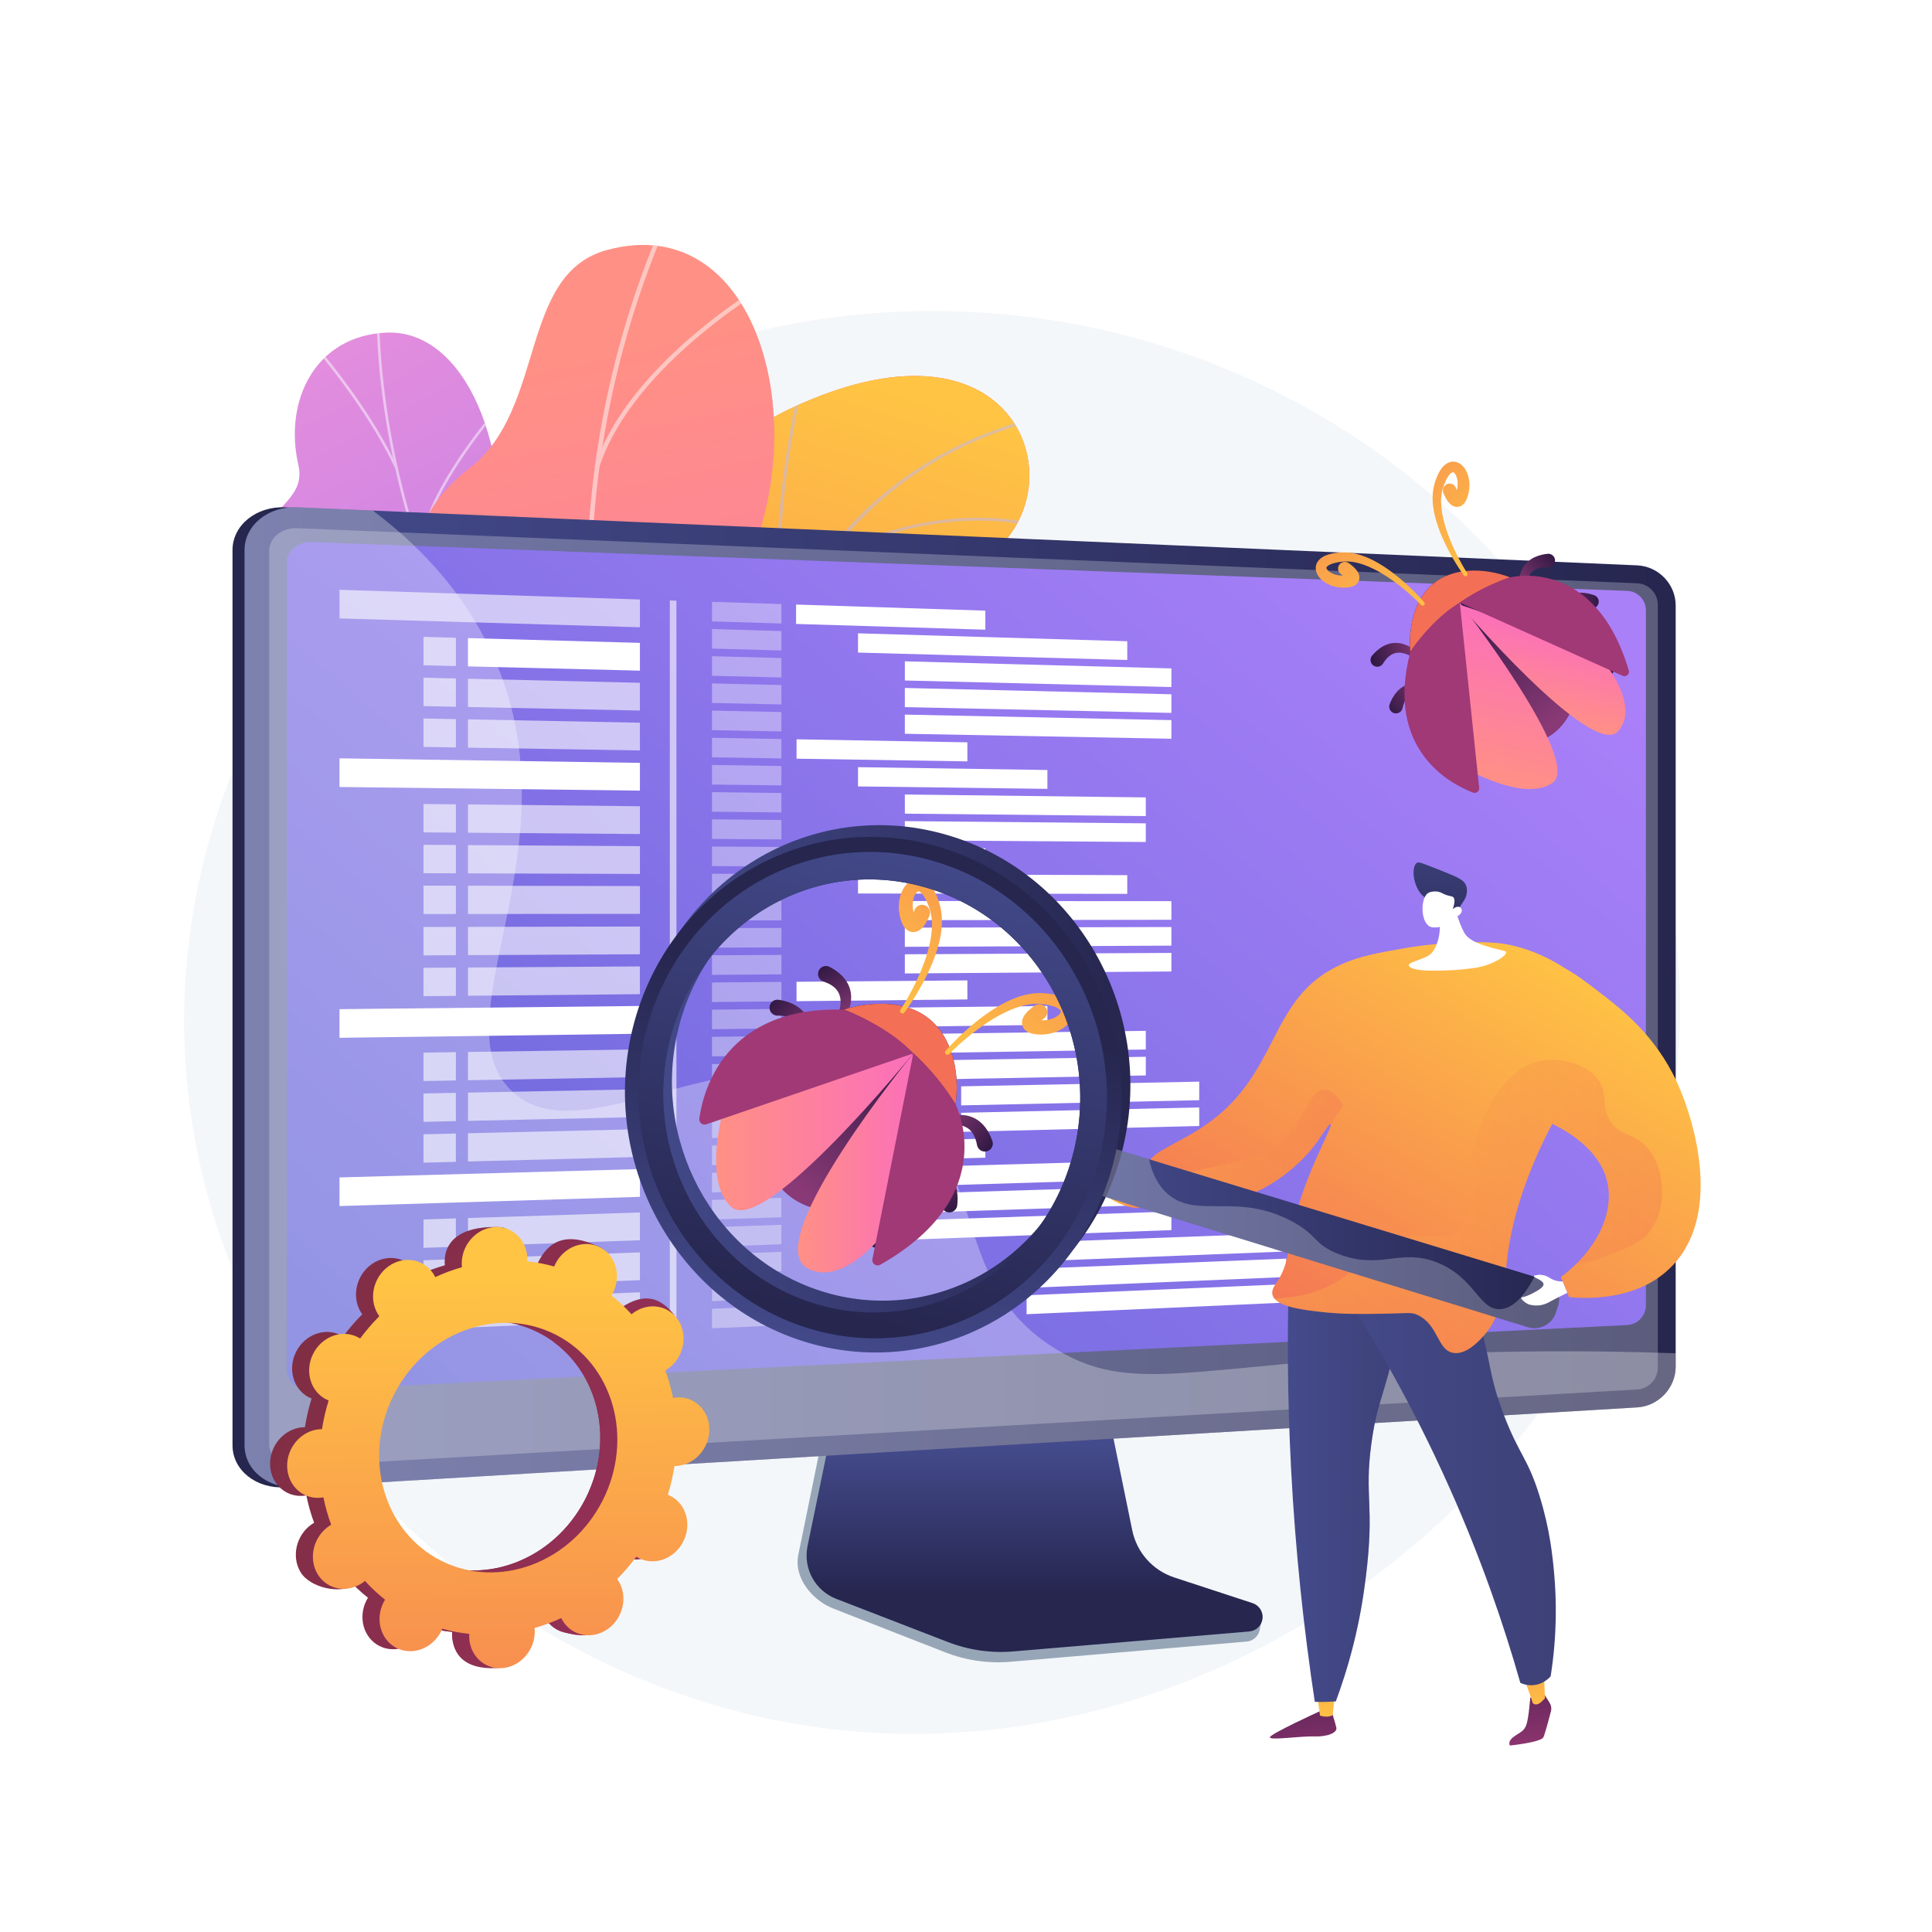 <?xml version="1.0" encoding="utf-8"?>
<!-- Generator: Adobe Illustrator 27.5.0, SVG Export Plug-In . SVG Version: 6.00 Build 0)  -->
<svg version="1.1" xmlns="http://www.w3.org/2000/svg" xmlns:xlink="http://www.w3.org/1999/xlink" x="0px" y="0px"
	 viewBox="0 0 3710 3710" style="enable-background:new 0 0 3710 3710;" xml:space="preserve">
<g id="Background">
	<g>
		<g>
			<rect style="fill:#FFFFFF;" width="3710" height="3710"/>
		</g>
	</g>
</g>
<g id="Illustration">
	<g>
		<path style="fill:#F4F7FA;" d="M1834.687,597.817C1099.193,576.57,462.101,1098.646,365.847,1783.674
			c-105.239,748.985,473.986,1422.892,1186.698,1530.828c886.494,134.255,1746.343-642.424,1669.137-1485.004
			C3163.515,1194.687,2582.331,619.414,1834.687,597.817z"/>
		<g>
			<g>
				<defs>
					<path id="SVGID_1_" d="M1313.956,2359.354l292.733-10.848c0,0,49.085-140.851-26.901-236.154
						c-155.035-194.447,40.022-306.392,114.131-364.576c111.763-87.747,168.854-210.128-3.066-256.115
						c-171.919-45.987-11.975-295.346,190.617-413.01c198.25-115.143,91.222-507.344-362.62-294.551
						c-271.033,127.08-216.053,396.072-223.224,538.012s-234.245,162.077-148.863,331.984
						c72.932,145.132,204.007,248.07,111.939,353.118C1166.634,2112.263,1161.588,2226.405,1313.956,2359.354z"/>
				</defs>
				
					<linearGradient id="SVGID_00000113327745657855033640000003381490251603935366_" gradientUnits="userSpaceOnUse" x1="-3397.101" y1="-563.369" x2="-1816.799" y2="-563.369" gradientTransform="matrix(0.668 -0.744 0.744 0.668 3734.822 -32.225)">
					<stop  offset="0" style="stop-color:#FFC444"/>
					<stop  offset="0.996" style="stop-color:#F36F56"/>
				</linearGradient>
				
					<use xlink:href="#SVGID_1_"  style="overflow:visible;fill:url(#SVGID_00000113327745657855033640000003381490251603935366_);"/>
				<clipPath id="SVGID_00000072252885027849448540000005486078448414614440_">
					<use xlink:href="#SVGID_1_"  style="overflow:visible;"/>
				</clipPath>
				
					<linearGradient id="SVGID_00000082355068405112621560000007980525448459366054_" gradientUnits="userSpaceOnUse" x1="2565.619" y1="1627.274" x2="2022.798" y2="3170.029" gradientTransform="matrix(0.999 -0.04 0.04 0.999 -891.997 -767.456)">
					<stop  offset="0" style="stop-color:#FFC444"/>
					<stop  offset="0.996" style="stop-color:#F36F56"/>
				</linearGradient>
				
					<path style="clip-path:url(#SVGID_00000072252885027849448540000005486078448414614440_);fill:url(#SVGID_00000082355068405112621560000007980525448459366054_);" d="
					M1313.956,2359.354l292.733-10.848c0,0,49.085-140.851-26.901-236.154c-155.035-194.447,40.022-306.392,114.131-364.576
					c111.763-87.747,157.931-197.48,16.142-262.299c-160.427-73.339-31.183-289.162,171.409-406.827
					c198.25-115.143,91.222-507.344-362.62-294.551c-271.033,127.08-216.053,396.072-223.224,538.012
					s-234.245,162.077-148.863,331.984c72.932,145.132,204.007,248.07,111.939,353.118
					C1166.634,2112.263,1161.588,2226.405,1313.956,2359.354z"/>
				<g style="opacity:0.5;clip-path:url(#SVGID_00000072252885027849448540000005486078448414614440_);">
					<path style="fill:#BEB8F2;" d="M1441.741,2379.773l6.034-1.255c-0.841-3.455-83.698-349.607-53.9-715.655
						c27.448-337.228,158.914-760.839,629.325-863.848l-1.425-5.563c-209.405,45.853-370.207,157.944-477.942,333.157
						c-86.062,139.965-138.594,320.281-156.136,535.94C1357.857,2029.433,1440.9,2376.311,1441.741,2379.773z"/>
					<path style="fill:#BEB8F2;" d="M1502.234,1201.623l6.103-0.935c-33.594-187.732,32.544-458.625,33.214-461.339l-6.028-1.278
						C1534.85,740.799,1468.444,1012.79,1502.234,1201.623z"/>
					<path style="fill:#BEB8F2;" d="M1577.48,1086.698c202.838-127.52,399.697-77.235,401.66-76.712l1.713-5.492
						c-1.993-0.534-201.525-51.607-406.85,77.475L1577.48,1086.698z"/>
					<path style="fill:#BEB8F2;" d="M1388.5,1903.153c57.417-271.889,450.829-352.628,454.733-353.119l-0.429-5.698
						c-3.881,0.146-402.448,83.417-460.373,357.721L1388.5,1903.153z"/>
					<path style="fill:#BEB8F2;" d="M1381.642,1789.1l6.002-1.389c-46.409-171.487-254.498-282.955-256.596-284.062l-3.066,4.964
						C1130.059,1509.709,1335.886,1620.006,1381.642,1789.1z"/>
					<path style="fill:#BEB8F2;" d="M1436.034,2323.782c4.365-105.159,162.676-194.164,164.273-195.052l-3.181-4.901
						c-6.644,3.682-162.78,91.472-167.271,199.734L1436.034,2323.782z"/>
					<path style="fill:#BEB8F2;" d="M1415.221,2242.054l6.05-1.188c-18.692-81.394-156.666-167.725-202.006-196.093
						c-6.407-4.01-11.938-7.471-12.792-8.266l-4.452,3.968c1.188,1.139,4.857,3.449,13.778,9.032
						C1260.627,2077.556,1397.047,2162.915,1415.221,2242.054z"/>
				</g>
			</g>
			<g>
				
					<linearGradient id="SVGID_00000159440887593145897990000004514263357643469235_" gradientUnits="userSpaceOnUse" x1="2102.583" y1="-963.973" x2="2792.271" y2="848.242" gradientTransform="matrix(-0.652 0.759 0.759 0.652 2655.146 -263.472)">
					<stop  offset="0.004" style="stop-color:#E38DDD"/>
					<stop  offset="1" style="stop-color:#9571F6"/>
				</linearGradient>
				<path style="fill:url(#SVGID_00000159440887593145897990000004514263357643469235_);" d="M1444.575,1799.592
					c78.028,12.678,114.403,75.233,133.053,124.312c-4.619,5.593-5.734,9.9-9.028,16.476
					c-29.738,59.352-56.107,78.815-95.41,133.039c-8.46,11.672-44.562,38.948-60.088,49.217l-29.275,18.719
					c0,0-174.372-49.294-155.146-143.557c19.226-94.263-139.958-160.5-219.61-205.197c-48.912-27.448-61.769-54.484-77.99-67.236
					c-171.708-134.991-265.768-122.008-292.433-197.611c-29.436-83.46,76.766-123.172,49.933-215.527
					c-30.3-104.286-186.061-123.665-190.877-228.277c-0.826-17.935-1.147-36.384,8.001-58.787
					c22.58-55.298,81.14-72.199,67.19-132.603c-28.04-121.414,31.169-247.863,169.43-253.837
					c136.456-5.896,240.38,183.069,216.97,462.918c7.899,200.772,39.908,225.403,130.061,270.782
					c63.144,31.787,257.128,79.3,253.513,195.298C1339.256,1683.718,1355.373,1785.1,1444.575,1799.592z"/>
				<g>
					<defs>
						<path id="SVGID_00000172430102032930154560000003889451155568903042_" d="M1596.494,1988.151l-204.193,152.439
							c0,0-182.845-48.529-163.619-142.793c19.226-94.264-139.958-160.5-219.61-205.198
							c-216.117-121.275-19.288-322.293-281.7-499.535c-69.794-47.141-221.899-114.34-229.668-209.115
							c-8.852-107.975,93.131-113.708,75.191-191.39c-28.04-121.414,31.171-247.863,169.43-253.837
							c136.456-5.896,240.38,183.069,216.972,462.917c7.898,200.774,39.909,225.403,130.059,270.783
							c63.146,31.786,257.128,79.301,253.513,195.298c-3.615,115.997,12.503,217.379,101.704,231.872
							C1580.304,1821.645,1596.494,1988.151,1596.494,1988.151z"/>
					</defs>
					<clipPath id="SVGID_00000093873348350344794540000016784863161675605425_">
						<use xlink:href="#SVGID_00000172430102032930154560000003889451155568903042_"  style="overflow:visible;"/>
					</clipPath>
					<g style="opacity:0.5;clip-path:url(#SVGID_00000093873348350344794540000016784863161675605425_);">
						<path style="fill:#FCFDFE;" d="M1497.792,2047.973l-3.633,3.443c-20.752-18.364-41.413-37.137-61.41-55.799
							c-148.045-138.182-275.585-285.078-379.078-436.616c-87.691-128.403-159.385-261.924-213.09-396.855
							c-43.189-108.511-75.031-218.52-94.64-326.971c-13.783-76.24-21.428-150.927-22.714-221.989
							c-0.227-12.384,0.299-25.113,0.808-37.424c0.678-16.402,1.38-33.362,0.303-49.635l5.024-0.628
							c1.092,16.496,0.387,33.571-0.295,50.084c-0.507,12.25-1.03,24.915-0.806,37.174c1.282,70.838,8.902,145.303,22.649,221.327
							c19.56,108.182,51.328,217.929,94.417,326.19c53.594,134.653,125.146,267.908,212.668,396.063
							c103.318,151.282,230.656,297.943,378.473,435.91C1456.434,2010.886,1477.066,2029.634,1497.792,2047.973z"/>
						<path style="fill:#FCFDFE;" d="M918.273,1321.408l-4.532,2.323c-93.885-171.544-425.077-299.704-428.411-300.977l2.228-4.289
							C490.908,1019.745,823.636,1148.491,918.273,1321.408z"/>
						<path style="fill:#FCFDFE;" d="M1228.617,1776.854l-4.247,2.77c-79.274-108.66,2.29-363.374,3.123-365.934l4.816,1.006
							C1231.483,1417.235,1150.581,1669.893,1228.617,1776.854z"/>
						<path style="fill:#FCFDFE;" d="M1279.716,1834.517l-3.705,3.379c-65.334-60.422-192.366-108.197-357.692-134.522
							c-8.314-1.324-8.314-1.324-8.97-1.914l3.662-3.419l-1.831,1.71l1.047-2.159c0.537,0.147,3.676,0.648,7.315,1.225
							C1085.812,1725.294,1213.723,1773.484,1279.716,1834.517z"/>
						<path style="fill:#FCFDFE;" d="M1460.479,2013.931l-4.522,2.336c-46.573-84.193,20.384-219.546,21.065-220.902l4.544,1.662
							C1480.894,1798.365,1414.974,1931.665,1460.479,2013.931z"/>
						<path style="fill:#FCFDFE;" d="M1493.296,2053.921c-76.813-29.395-167.046-38.791-275.855-28.726l-0.123-4.6
							c109.645-10.14,200.648-0.641,278.209,29.04L1493.296,2053.921z"/>
						<path style="fill:#FCFDFE;" d="M763.616,897.702l-4.647,2.093c-46.17-98.463-120.423-190.298-144.824-220.475
							c-5.907-7.305-7.976-9.883-8.517-10.909l4.563-2.264c0.425,0.777,3.801,4.953,8.077,10.24
							C642.746,706.661,717.235,798.789,763.616,897.702z"/>
						<path style="fill:#FCFDFE;" d="M811.972,1069.836l-5.01,0.788c-10.702-102.066,133.54-271.008,139.685-278.15l3.856,2.692
							C949.013,796.898,801.47,969.676,811.972,1069.836z"/>
					</g>
				</g>
			</g>
			<g>
				
					<linearGradient id="SVGID_00000166646078965650182860000008165719844932645292_" gradientUnits="userSpaceOnUse" x1="7745.086" y1="-791.987" x2="8588.156" y2="595.923" gradientTransform="matrix(-0.728 0.686 0.686 0.728 7218.97 -4044.814)">
					<stop  offset="0" style="stop-color:#FF9085"/>
					<stop  offset="1" style="stop-color:#FB6FBB"/>
				</linearGradient>
				<path style="fill:url(#SVGID_00000166646078965650182860000008165719844932645292_);" d="M1611.422,2095.921
					c-14.529,9.813,42.908,163.143-75.833,116.88c-29.665-11.558-110.396-70.655-209.741,10.157
					c-19.284,15.687-38.571,31.373-57.856,47.06c-55.665-24.72-103.173-57.552-61.729-121.848
					c64.362-99.849-74.23-235.563-148.222-261.781c-91.579-32.45-302.865-112.082-205.953-267.735
					c80.678-129.582,161.002-199.662,36.953-332.086c-124.05-132.425-126.898-280.125,13.016-387.961
					c147.239-113.481,93.552-372.426,263.489-418.501c296.106-80.279,407.189,353.234,250.159,644.015
					c-157.029,290.78,60.168,244.88,174.674,341.91c10.077,9.564,24.903,25.11,38.634,46.529
					c84.53,131.871-19.051,257.794-15.862,423.443C1617.499,2161.914,1635.9,2079.39,1611.422,2095.921z"/>
				<g>
					<defs>
						<path id="SVGID_00000166648137596377642010000009020882473541608354_" d="M1614.958,2028.806l-304.98,262.332
							c-56.277-21.959-150.007-71.147-103.713-142.966c64.362-99.85-74.23-235.564-148.222-261.782
							c-91.579-32.45-302.866-112.082-205.953-267.736c80.678-129.581,161.002-199.66,36.953-332.084
							c-124.049-132.425-126.897-280.125,13.017-387.961c147.238-113.481,93.551-372.426,263.488-418.5
							c296.106-80.28,407.188,353.232,250.159,644.013c-157.029,290.781,60.166,244.88,174.673,341.91
							c156.327,132.467-95.125,294.535-95.3,400.346C1494.941,1949.328,1566.05,2001.543,1614.958,2028.806z"/>
					</defs>
					<clipPath id="SVGID_00000007405590259351667400000018214454679754545061_">
						<use xlink:href="#SVGID_00000166648137596377642010000009020882473541608354_"  style="overflow:visible;"/>
					</clipPath>
					<g style="opacity:0.5;clip-path:url(#SVGID_00000007405590259351667400000018214454679754545061_);">
						<path style="fill:#FCFDFE;" d="M1428.563,2110.946l-7.623,4.478c-329.551-489.203-387.009-1134.841-149.949-1684.958
							l8.222,2.57C1043.153,980.835,1100.381,1623.774,1428.563,2110.946z"/>
						<path style="fill:#FCFDFE;" d="M1274.919,1828.946l-6.582,5.711c-170.213-163.072-464.808-149.745-467.765-149.591
							l-0.014-8.038C803.551,1676.87,1102.021,1663.304,1274.919,1828.946z"/>
						<path style="fill:#FCFDFE;" d="M1370.735,2019.311l-8.606,2.33c-60.827-224.471,266.079-547.254,269.39-550.488l6.327,5.305
							C1634.572,1479.658,1311.064,1799.108,1370.735,2019.311z"/>
						<path style="fill:#FCFDFE;" d="M1140,1272.924l-8.398,2.984c-65.054-172.826-349.389-278.97-352.253-280.022l3.698-7.489
							C785.947,989.46,1073.745,1096.905,1140,1272.924z"/>
						<path style="fill:#FCFDFE;" d="M1150.093,899.303l-8.497-1.844c65.986-206.331,339.819-361.475,342.584-363.017l4.332,6.793
							C1485.781,542.755,1215.048,696.187,1150.093,899.303z"/>
					</g>
				</g>
			</g>
		</g>
		<g>
			<g>
				<path style="fill:#97A6B7;" d="M2249.797,3047.193c-41.209-13.668-72.009-48.642-80.695-91.628l-59.978-296.851l-513.072,18.219
					l-63.144,309.252c-8.844,43.311,26.557,86.762,67.327,102.714l214.658,83.988c39.925,15.622,82.841,21.843,125.496,18.194
					l453.65-38.809c13.262-1.135,23.899-11.559,25.442-24.932c1.544-13.374,10.835-28.39-1.811-32.585L2249.797,3047.193z"/>
				
					<linearGradient id="SVGID_00000079466945746514800990000014217219271958836358_" gradientUnits="userSpaceOnUse" x1="1986.709" y1="2774.543" x2="1986.709" y2="3060.627">
					<stop  offset="0" style="stop-color:#444B8C"/>
					<stop  offset="0.996" style="stop-color:#26264F"/>
				</linearGradient>
				<path style="fill:url(#SVGID_00000079466945746514800990000014217219271958836358_);" d="M2254.875,3029.139
					c-41.167-13.497-71.937-48.031-80.614-90.477l-59.918-293.119l-500.565,18.01l-63.081,305.365
					c-8.834,42.766,14.54,85.652,55.27,101.403l214.442,82.932c39.885,15.425,82.758,21.569,125.37,17.966l453.193-38.321
					c13.248-1.12,23.875-11.414,25.417-24.619s-6.428-25.67-19.062-29.812L2254.875,3029.139z"/>
			</g>
			<g>
				<g>
					
						<linearGradient id="SVGID_00000103236069643870102610000012819831630965899921_" gradientUnits="userSpaceOnUse" x1="1969.348" y1="1993.978" x2="1094.554" y2="1945.676">
						<stop  offset="0" style="stop-color:#444B8C"/>
						<stop  offset="0.395" style="stop-color:#383C74"/>
						<stop  offset="0.996" style="stop-color:#26264F"/>
					</linearGradient>
					<path style="fill:url(#SVGID_00000103236069643870102610000012819831630965899921_);" d="M547.661,2856.015
						c-55.639,3.317-101.157-32.778-101.157-80.479V1056.289c0-47.7,45.518-84.536,101.157-82.126l2584.243,178.905
						c40.849,1.77,62.767-31.206,62.767,9.363v1462.207c0,40.569-33.076,75.548-73.925,77.983L547.661,2856.015z"/>
					
						<linearGradient id="SVGID_00000093169169776288133280000001026227873394826149_" gradientUnits="userSpaceOnUse" x1="469.628" y1="1915.139" x2="3217.795" y2="1915.139">
						<stop  offset="0" style="stop-color:#444B8C"/>
						<stop  offset="0.996" style="stop-color:#26264F"/>
					</linearGradient>
					<path style="fill:url(#SVGID_00000093169169776288133280000001026227873394826149_);" d="M570.786,2856.015
						c-55.639,3.317-101.157-32.778-101.157-80.479V1056.289c0-47.7,45.518-84.536,101.157-82.126l2573.084,111.489
						c40.849,1.77,73.925,36.21,73.925,76.778v1462.207c0,40.569-33.076,75.548-73.925,77.983L570.786,2856.015z"/>
					<path style="opacity:0.3;fill:#D8DEE8;" d="M3143.871,1120.064L570.787,1014.211c-29.745-1.223-53.929,18.43-53.929,43.902
						v1337.122v377.708c0,25.472,24.184,44.731,53.929,43.023l2573.084-147.758c21.895-1.257,39.599-19.919,39.599-41.686v-334.255
						V1161.105C3183.47,1139.339,3165.765,1120.965,3143.871,1120.064z"/>
				</g>
				<g>
					
						<linearGradient id="SVGID_00000160163982514920787620000018425258888433493429_" gradientUnits="userSpaceOnUse" x1="2628.937" y1="891.336" x2="831.051" y2="2989.767">
						<stop  offset="0" style="stop-color:#AA80F9"/>
						<stop  offset="0.996" style="stop-color:#6165D7"/>
					</linearGradient>
					<path style="fill:url(#SVGID_00000160163982514920787620000018425258888433493429_);" d="M3124.751,2544.482L598.674,2669.176
						c-26.514,1.309-48.063-16.218-48.063-39.15V1080.635c0-22.932,21.549-40.723,48.063-39.739l2526.077,93.765
						c19.824,0.736,35.86,17.351,35.86,37.113v1335.157C3160.611,2526.692,3144.575,2543.504,3124.751,2544.482z"/>
					<polygon style="opacity:0.6;fill:#FFFFFF;" points="1228.839,1204.525 651.941,1187.557 651.941,1132.553 1228.839,1151.211 
											"/>
					<polygon style="opacity:0.36;fill:#FFFFFF;" points="1500.52,1197.3 1367.251,1193.266 1367.251,1155.688 1500.52,1159.998 
											"/>
					<polygon style="opacity:0.36;fill:#FFFFFF;" points="1500.52,1249.126 1367.251,1245.478 1367.251,1207.9 1500.52,1211.825 
											"/>
					<polygon style="fill:#FFFFFF;" points="2164.654,1267.303 1647.63,1253.152 1647.63,1216.157 2164.654,1231.384 					"/>
					<polygon style="fill:#FFFFFF;" points="2249.435,1319.285 1737.553,1306.755 1737.553,1269.947 2249.435,1283.542 					"/>
					<polygon style="fill:#FFFFFF;" points="2249.435,1368.946 1737.553,1357.896 1737.553,1321.088 2249.435,1333.204 					"/>
					<polygon style="fill:#FFFFFF;" points="2249.435,1418.608 1737.553,1409.037 1737.553,1372.229 2249.435,1382.865 					"/>
					<polygon style="opacity:0.36;fill:#FFFFFF;" points="1500.52,1300.952 1367.251,1297.69 1367.251,1260.111 1500.52,1263.651 
											"/>
					<polygon style="opacity:0.36;fill:#FFFFFF;" points="1500.52,1352.779 1367.251,1349.902 1367.251,1312.323 1500.52,1315.477 
											"/>
					<polygon style="opacity:0.36;fill:#FFFFFF;" points="1500.52,1404.605 1367.251,1402.114 1367.251,1364.535 1500.52,1367.304 
											"/>
					<polygon style="opacity:0.36;fill:#FFFFFF;" points="1500.52,1456.432 1367.251,1454.325 1367.251,1416.747 1500.52,1419.13 
											"/>
					<polygon style="fill:#FFFFFF;" points="1857.635,1462.076 1529.601,1456.891 1529.601,1419.651 1857.635,1425.518 					"/>
					<polygon style="opacity:0.36;fill:#FFFFFF;" points="1500.52,1508.258 1367.251,1506.537 1367.251,1468.958 1500.52,1470.957 
											"/>
					<polygon style="opacity:0.36;fill:#FFFFFF;" points="1500.52,1560.084 1367.251,1558.749 1367.251,1521.17 1500.52,1522.783 
											"/>
					<polygon style="opacity:0.36;fill:#FFFFFF;" points="1500.52,1611.911 1367.251,1610.961 1367.251,1573.382 1500.52,1574.61 
											"/>
					<polygon style="fill:#FFFFFF;" points="2011.325,1514.855 1647.63,1510.158 1647.63,1473.163 2011.325,1478.617 					"/>
					<polygon style="fill:#FFFFFF;" points="2200.272,1567.099 1737.553,1562.461 1737.553,1525.652 2200.272,1531.254 					"/>
					<polygon style="fill:#FFFFFF;" points="2200.272,1616.902 1737.553,1613.602 1737.553,1576.793 2200.272,1581.057 					"/>
					<polygon style="opacity:0.36;fill:#FFFFFF;" points="1500.52,1663.737 1367.251,1663.172 1367.251,1625.594 1500.52,1626.436 
											"/>
					<polygon style="opacity:0.36;fill:#FFFFFF;" points="1500.52,1715.564 1367.251,1715.384 1367.251,1677.805 1500.52,1678.262 
											"/>
					<polygon style="opacity:0.36;fill:#FFFFFF;" points="1500.52,1767.391 1367.251,1767.596 1367.251,1730.017 1500.52,1730.089 
											"/>
					<polygon style="opacity:0.36;fill:#FFFFFF;" points="1500.52,1819.217 1367.251,1819.807 1367.251,1782.229 1500.52,1781.916 
											"/>
					<polygon style="opacity:0.36;fill:#FFFFFF;" points="1500.52,1871.043 1367.251,1872.019 1367.251,1834.441 1500.52,1833.742 
											"/>
					<polygon style="opacity:0.36;fill:#FFFFFF;" points="1500.52,1922.87 1367.251,1924.231 1367.251,1886.652 1500.52,1885.568 
											"/>
					<polygon style="opacity:0.36;fill:#FFFFFF;" points="1500.52,1974.696 1367.251,1976.443 1367.251,1938.864 1500.52,1937.395 
											"/>
					<polygon style="opacity:0.36;fill:#FFFFFF;" points="1500.52,2026.523 1367.251,2028.654 1367.251,1991.076 1500.52,1989.221 
											"/>
					<polygon style="opacity:0.36;fill:#FFFFFF;" points="1500.52,2078.349 1367.251,2080.866 1367.251,2043.287 1500.52,2041.048 
											"/>
					<polygon style="opacity:0.36;fill:#FFFFFF;" points="1500.52,2130.176 1367.251,2133.078 1367.251,2095.499 1500.52,2092.875 
											"/>
					<polygon style="opacity:0.36;fill:#FFFFFF;" points="1500.52,2182.002 1367.251,2185.29 1367.251,2147.711 1500.52,2144.701 
											"/>
					<polygon style="opacity:0.36;fill:#FFFFFF;" points="1500.52,2233.828 1367.251,2237.501 1367.251,2199.923 1500.52,2196.527 
											"/>
					<polygon style="opacity:0.36;fill:#FFFFFF;" points="1500.52,2285.655 1367.251,2289.713 1367.251,2252.135 1500.52,2248.354 
											"/>
					<polygon style="opacity:0.36;fill:#FFFFFF;" points="1500.52,2337.481 1367.251,2341.925 1367.251,2304.346 1500.52,2300.18 
											"/>
					<polygon style="opacity:0.36;fill:#FFFFFF;" points="1500.52,2389.308 1367.251,2394.137 1367.251,2356.558 1500.52,2352.007 
											"/>
					<polygon style="opacity:0.36;fill:#FFFFFF;" points="1500.52,2441.134 1367.251,2446.348 1367.251,2408.77 1500.52,2403.833 
											"/>
					<polygon style="opacity:0.36;fill:#FFFFFF;" points="1500.52,2492.961 1367.251,2498.56 1367.251,2460.981 1500.52,2455.659 
											"/>
					<polygon style="opacity:0.36;fill:#FFFFFF;" points="1500.52,2544.787 1367.251,2550.772 1367.251,2513.193 1500.52,2507.486 
											"/>
					<polygon style="fill:#FFFFFF;" points="1892.154,1209.151 1528.696,1198.152 1528.696,1160.909 1892.154,1172.664 					"/>
					<polygon style="fill:#FFFFFF;" points="2164.654,2265.431 1647.63,2281.175 1647.63,2244.18 2164.654,2229.512 					"/>
					<polygon style="fill:#FFFFFF;" points="2249.435,2312.51 1737.553,2329.578 1737.553,2292.77 2249.435,2276.768 					"/>
					<polygon style="fill:#FFFFFF;" points="2249.435,2362.172 1737.553,2380.719 1737.553,2343.911 2249.435,2326.429 					"/>
					<polygon style="fill:#FFFFFF;" points="2470.019,2403.203 1971.39,2422.711 1971.39,2386.39 2470.019,2367.919 					"/>
					<polygon style="fill:#FFFFFF;" points="2470.019,2452.226 1971.39,2473.177 1971.39,2436.855 2470.019,2416.942 					"/>
					<polygon style="fill:#FFFFFF;" points="2470.019,2501.25 1971.39,2523.642 1971.39,2487.32 2470.019,2465.966 					"/>
					<polygon style="fill:#FFFFFF;" points="1892.154,2223.035 1528.696,2233.052 1528.696,2195.809 1892.154,2186.549 					"/>
					<polygon style="fill:#FFFFFF;" points="2164.654,1716.461 1647.63,1715.762 1647.63,1678.767 2164.654,1680.542 					"/>
					<polygon style="fill:#FFFFFF;" points="2249.435,1766.237 1737.553,1767.025 1737.553,1730.217 2249.435,1730.494 					"/>
					<polygon style="fill:#FFFFFF;" points="2249.435,1815.898 1737.553,1818.166 1737.553,1781.358 2249.435,1780.155 					"/>
					<polygon style="fill:#FFFFFF;" points="2249.435,1865.559 1737.553,1869.308 1737.553,1832.5 2249.435,1829.816 					"/>
					<polygon style="fill:#FFFFFF;" points="1857.635,1919.222 1529.601,1922.573 1529.601,1885.332 1857.635,1882.664 					"/>
					<polygon style="fill:#FFFFFF;" points="2011.325,1968.002 1647.63,1972.768 1647.63,1935.773 2011.325,1931.764 					"/>
					<polygon style="fill:#FFFFFF;" points="2200.272,2015.329 1737.553,2022.731 1737.553,1985.923 2200.272,1979.484 					"/>
					<polygon style="fill:#FFFFFF;" points="2200.272,2065.133 1737.553,2073.872 1737.553,2037.064 2200.272,2029.287 					"/>
					<polygon style="fill:#FFFFFF;" points="2302.851,2112.702 1845.7,2122.658 1845.7,2086.075 2302.851,2077.07 					"/>
					<polygon style="fill:#FFFFFF;" points="2302.851,2162.209 1845.7,2173.487 1845.7,2136.904 2302.851,2126.577 					"/>
					<polygon style="fill:#FFFFFF;" points="1892.154,1665.399 1528.696,1663.857 1528.696,1626.614 1892.154,1628.912 					"/>
					<polygon style="fill:#FFFFFF;" points="1228.839,1287.827 898.635,1279.626 898.635,1225.345 1228.839,1234.514 					"/>
					<polygon style="opacity:0.6;fill:#FFFFFF;" points="813.228,1277.505 875.42,1279.05 875.42,1224.701 813.228,1222.974 					
						"/>
					<polygon style="opacity:0.6;fill:#FFFFFF;" points="1228.839,1364.465 898.635,1357.655 898.635,1303.374 1228.839,1311.151 
											"/>
					<polygon style="opacity:0.6;fill:#FFFFFF;" points="813.228,1355.894 875.42,1357.176 875.42,1302.827 813.228,1301.363 					
						"/>
					<polygon style="opacity:0.6;fill:#FFFFFF;" points="1228.839,1441.103 898.635,1435.683 898.635,1381.403 1228.839,1387.789 
											"/>
					<polygon style="opacity:0.6;fill:#FFFFFF;" points="813.228,1434.282 875.42,1435.303 875.42,1380.954 813.228,1379.751 					
						"/>
					<polygon style="fill:#FFFFFF;" points="1228.839,1985.099 651.941,1992.876 651.941,1937.872 1228.839,1931.785 					"/>
					<polygon style="opacity:0.6;fill:#FFFFFF;" points="1228.839,2068.401 898.635,2074.364 898.635,2020.083 1228.839,2015.088 
											"/>
					<polygon style="opacity:0.6;fill:#FFFFFF;" points="813.228,2075.906 875.42,2074.783 875.42,2020.434 813.228,2021.375 					
						"/>
					<polygon style="opacity:0.6;fill:#FFFFFF;" points="1228.839,2145.039 898.635,2152.393 898.635,2098.112 1228.839,2091.726 
											"/>
					<polygon style="opacity:0.6;fill:#FFFFFF;" points="813.228,2154.294 875.42,2152.91 875.42,2098.561 813.228,2099.764 					
						"/>
					<polygon style="opacity:0.6;fill:#FFFFFF;" points="1228.839,2221.677 898.635,2230.421 898.635,2176.14 1228.839,2168.363 
											"/>
					<polygon style="opacity:0.6;fill:#FFFFFF;" points="813.228,2232.683 875.42,2231.036 875.42,2176.687 813.228,2178.152 					
						"/>
					<polygon style="fill:#FFFFFF;" points="1228.839,1518.26 651.941,1511.238 651.941,1456.234 1228.839,1464.947 					"/>
					<polygon style="opacity:0.6;fill:#FFFFFF;" points="1228.839,1601.562 898.635,1599.054 898.635,1544.774 1228.839,1548.249 
											"/>
					<polygon style="opacity:0.6;fill:#FFFFFF;" points="813.228,1598.406 875.42,1598.878 875.42,1544.529 813.228,1543.875 					
						"/>
					<polygon style="opacity:0.6;fill:#FFFFFF;" points="1228.839,1678.2 898.635,1677.083 898.635,1622.802 1228.839,1624.887 
											"/>
					<polygon style="opacity:0.6;fill:#FFFFFF;" points="813.228,1676.794 875.42,1677.005 875.42,1622.656 813.228,1622.263 					
						"/>
					<polygon style="opacity:0.6;fill:#FFFFFF;" points="1228.839,1832.472 898.635,1834.154 898.635,1779.873 1228.839,1779.158 
											"/>
					<polygon style="opacity:0.6;fill:#FFFFFF;" points="813.228,1834.589 875.42,1834.272 875.42,1779.923 813.228,1780.058 					
						"/>
					<polygon style="opacity:0.6;fill:#FFFFFF;" points="1228.839,1909.11 898.635,1912.182 898.635,1857.902 1228.839,1855.796 
											"/>
					<polygon style="opacity:0.6;fill:#FFFFFF;" points="813.228,1912.977 875.42,1912.399 875.42,1858.05 813.228,1858.446 					
						"/>
					<polygon style="opacity:0.6;fill:#FFFFFF;" points="1228.839,1754.839 898.635,1755.112 898.635,1700.831 1228.839,1701.525 
											"/>
					<polygon style="opacity:0.6;fill:#FFFFFF;" points="813.228,1755.182 875.42,1755.131 875.42,1700.782 813.228,1700.652 					
						"/>
					<polygon style="fill:#FFFFFF;" points="1228.839,2298.289 651.941,2315.995 651.941,2260.991 1228.839,2244.975 					"/>
					<polygon style="opacity:0.6;fill:#FFFFFF;" points="1228.839,2381.591 898.635,2393.237 898.635,2338.956 1228.839,2328.278 
											"/>
					<polygon style="opacity:0.6;fill:#FFFFFF;" points="813.228,2396.249 875.42,2394.056 875.42,2339.707 813.228,2341.718 					
						"/>
					<polygon style="opacity:0.6;fill:#FFFFFF;" points="1228.839,2458.229 898.635,2471.266 898.635,2416.985 1228.839,2404.916 
											"/>
					<polygon style="opacity:0.6;fill:#FFFFFF;" points="813.228,2474.638 875.42,2472.182 875.42,2417.833 813.228,2420.106 					
						"/>
					<polygon style="opacity:0.6;fill:#FFFFFF;" points="1228.839,2534.867 898.635,2549.294 898.635,2495.013 1228.839,2481.554 
											"/>
					<polygon style="opacity:0.6;fill:#FFFFFF;" points="813.228,2553.026 875.42,2550.309 875.42,2495.96 813.228,2498.495 					
						"/>
					<polygon style="opacity:0.6;fill:#FFFFFF;" points="1298.944,2532.069 1286.238,2532.625 1286.238,1153.068 1298.944,1153.479 
											"/>
				</g>
				<path style="opacity:0.3;fill:#FFFFFF;" d="M2875.251,2596.203c-560.124,11.711-686.085,91.688-845.245-4.141
					c-218.7-131.678-119.1-365.913-332.182-488.782c-267.887-154.471-576.749,128.433-716.564-9.491
					c-139.236-137.353,123.789-460.62-28.473-820.964c-61.103-144.608-165.146-238.531-237.019-292.381l-144.983-6.282
					c-55.64-2.411-101.158,34.426-101.158,82.126v1719.247c0,47.701,45.518,83.796,101.158,80.479l2573.084-153.395
					c40.849-2.435,73.925-37.413,73.925-77.984v-25.996C3140.677,2595.906,3021.222,2593.151,2875.251,2596.203z"/>
			</g>
		</g>
		<g>
			<g>
				
					<linearGradient id="SVGID_00000004534864025136953220000004991047538654102420_" gradientUnits="userSpaceOnUse" x1="2614.817" y1="2452.738" x2="2727.487" y2="2452.738" gradientTransform="matrix(-0.779 -0.627 -0.627 0.779 5478.552 1929.711)">
					<stop  offset="0" style="stop-color:#311944"/>
					<stop  offset="1" style="stop-color:#893976"/>
				</linearGradient>
				<path style="fill:url(#SVGID_00000004534864025136953220000004991047538654102420_);" d="M1820.528,2161.694
					c0.173-0.024,0.672-0.155,1.041-0.236l1.251-0.264c0.845-0.171,1.711-0.323,2.579-0.456c1.735-0.279,3.498-0.452,5.245-0.582
					c3.501-0.229,6.977-0.17,10.32,0.221c6.702,0.766,12.784,2.935,17.664,6.316c0.594,0.452,1.227,0.831,1.79,1.315l1.689,1.423
					c1.045,1.056,2.121,2.035,3.044,3.214c1.002,1.065,1.808,2.378,2.699,3.556c0.764,1.342,1.633,2.538,2.288,3.98
					c2.84,5.502,4.793,11.815,5.983,18.547c1.472,8.319,9.408,13.869,17.727,12.397c8.319-1.472,13.869-9.408,12.397-17.727
					c-0.139-0.788-0.337-1.551-0.587-2.285l-0.153-0.434c-3.007-8.634-7.13-17.269-12.995-25.141
					c-1.384-1.992-3.111-3.84-4.709-5.706c-1.782-1.773-3.473-3.589-5.463-5.169c-1.88-1.665-3.984-3.104-6.056-4.527l-3.259-1.933
					c-1.087-0.633-2.247-1.143-3.367-1.705c-9.127-4.286-19.013-5.822-28.227-5.396c-4.627,0.201-9.131,0.857-13.505,1.851
					c-2.185,0.514-4.342,1.083-6.473,1.78c-1.067,0.343-2.127,0.707-3.192,1.105c-0.528,0.189-1.071,0.412-1.604,0.619l-1.781,0.75
					c-3.916,1.649-5.753,6.159-4.105,10.075c1.381,3.279,4.769,5.101,8.133,4.638L1820.528,2161.694z"/>
				
					<linearGradient id="SVGID_00000029029890764016084720000010439918944746719923_" gradientUnits="userSpaceOnUse" x1="3082.932" y1="2385.224" x2="2977.532" y2="2425.041" gradientTransform="matrix(-0.779 -0.627 -0.627 0.779 5478.552 1929.711)">
					<stop  offset="0" style="stop-color:#311944"/>
					<stop  offset="1" style="stop-color:#893976"/>
				</linearGradient>
				<path style="fill:url(#SVGID_00000029029890764016084720000010439918944746719923_);" d="M1623.487,1952.891l0.999-1.654
					c0.282-0.498,0.58-1.003,0.844-1.498c0.548-0.997,1.061-1.993,1.554-2.999c0.996-2.008,1.871-4.06,2.695-6.148
					c1.615-4.185,2.913-8.547,3.78-13.096c1.751-9.056,1.657-19.06-1.268-28.71c-0.394-1.189-0.731-2.411-1.201-3.578l-1.443-3.504
					c-1.11-2.256-2.23-4.545-3.606-6.646c-1.276-2.197-2.83-4.132-4.327-6.151c-1.615-1.851-3.195-3.826-4.967-5.483
					c-6.943-6.939-14.894-12.265-23.003-16.486l-0.331-0.172c-7.494-3.9-16.73-0.988-20.63,6.506
					c-3.9,7.493-0.988,16.73,6.506,20.63c0.71,0.369,1.517,0.703,2.252,0.952c6.489,2.15,12.456,4.992,17.489,8.596
					c1.333,0.856,2.392,1.888,3.609,2.838c1.037,1.051,2.221,2.038,3.13,3.184c1.033,1.083,1.847,2.289,2.741,3.475l1.165,1.876
					c0.398,0.627,0.681,1.308,1.043,1.961c2.641,5.317,3.91,11.647,3.701,18.39c-0.095,3.365-0.538,6.812-1.27,10.244
					c-0.381,1.71-0.806,3.429-1.332,5.106c-0.257,0.839-0.532,1.675-0.823,2.486l-0.442,1.2c-0.134,0.353-0.336,0.828-0.385,0.996
					l-0.455,1.571c-1.181,4.081,1.17,8.347,5.251,9.528C1618.182,1957.293,1621.731,1955.798,1623.487,1952.891z"/>
				
					<linearGradient id="SVGID_00000026124492366014704860000002463912143271804339_" gradientUnits="userSpaceOnUse" x1="2594.936" y1="2592.965" x2="2696.427" y2="2544.038" gradientTransform="matrix(-0.779 -0.627 -0.627 0.779 5478.552 1929.711)">
					<stop  offset="0" style="stop-color:#311944"/>
					<stop  offset="1" style="stop-color:#893976"/>
				</linearGradient>
				<path style="fill:url(#SVGID_00000026124492366014704860000002463912143271804339_);" d="M1774.231,2251.275
					c0.166,0.054,0.673,0.152,1.04,0.239l1.242,0.305c0.835,0.213,1.681,0.453,2.521,0.709c1.684,0.502,3.347,1.112,4.977,1.753
					c3.253,1.315,6.359,2.877,9.2,4.681c5.705,3.601,10.241,8.195,13.169,13.359c0.339,0.665,0.744,1.281,1.041,1.962l0.903,2.015
					c0.483,1.405,1.027,2.754,1.346,4.217c0.441,1.394,0.596,2.927,0.887,4.375c0.105,1.541,0.369,2.996,0.332,4.58
					c0.169,6.188-0.814,12.724-2.664,19.305c-2.286,8.132,2.452,16.579,10.585,18.865c8.132,2.287,16.578-2.452,18.865-10.585
					c0.216-0.77,0.37-1.543,0.464-2.314l0.05-0.457c1.041-9.083,1.076-18.652-0.789-28.29c-0.381-2.396-1.134-4.81-1.765-7.185
					c-0.836-2.371-1.57-4.741-2.676-7.029c-0.971-2.316-2.241-4.525-3.49-6.708l-2.096-3.156c-0.704-1.043-1.528-2.005-2.293-2.998
					c-6.361-7.824-14.599-13.501-23.083-17.118c-4.255-1.828-8.597-3.193-12.969-4.197c-2.191-0.486-4.382-0.91-6.604-1.208
					c-1.11-0.155-2.223-0.287-3.355-0.391c-0.558-0.058-1.144-0.094-1.715-0.139l-1.929-0.098c-4.243-0.215-7.857,3.05-8.072,7.293
					c-0.18,3.553,2.08,6.666,5.312,7.71L1774.231,2251.275z"/>
				
					<linearGradient id="SVGID_00000035527334644140031440000003101730787237610161_" gradientUnits="userSpaceOnUse" x1="2666.696" y1="2741.252" x2="2720.306" y2="2642.154" gradientTransform="matrix(-0.779 -0.627 -0.627 0.779 5478.552 1929.711)">
					<stop  offset="0" style="stop-color:#311944"/>
					<stop  offset="1" style="stop-color:#893976"/>
				</linearGradient>
				<path style="fill:url(#SVGID_00000035527334644140031440000003101730787237610161_);" d="M1679.093,2302.149
					c0.103,0.141,0.456,0.518,0.703,0.803l0.828,0.974c0.552,0.662,1.097,1.352,1.628,2.051c1.071,1.393,2.062,2.861,3.007,4.336
					c1.867,2.971,3.469,6.056,4.716,9.182c2.515,6.26,3.501,12.641,2.85,18.541c-0.115,0.738-0.147,1.474-0.305,2.2l-0.448,2.162
					c-0.431,1.422-0.781,2.834-1.378,4.206c-0.459,1.388-1.231,2.722-1.844,4.066c-0.816,1.311-1.455,2.645-2.413,3.906
					c-3.487,5.115-8.112,9.837-13.466,14.087c-6.616,5.252-7.722,14.874-2.469,21.49c5.253,6.616,14.874,7.721,21.49,2.469
					c0.627-0.498,1.204-1.034,1.731-1.604l0.308-0.341c6.163-6.753,11.796-14.488,15.929-23.392
					c1.094-2.165,1.898-4.563,2.778-6.857c0.711-2.411,1.505-4.762,1.947-7.264c0.57-2.446,0.834-4.981,1.1-7.48l0.15-3.786
					c0.04-1.257-0.064-2.52-0.103-3.772c-0.573-10.067-3.926-19.493-8.685-27.394c-2.378-3.974-5.098-7.623-8.053-10.998
					c-1.492-1.677-3.019-3.303-4.645-4.846c-0.81-0.775-1.634-1.534-2.491-2.281c-0.418-0.375-0.872-0.746-1.308-1.117l-1.506-1.21
					c-3.313-2.659-8.155-2.129-10.814,1.184c-2.227,2.774-2.218,6.621-0.21,9.361L1679.093,2302.149z"/>
				
					<linearGradient id="SVGID_00000073696868270445839990000006739747593307419316_" gradientUnits="userSpaceOnUse" x1="3178.508" y1="3701.669" x2="3081.242" y2="3644.82" gradientTransform="matrix(-0.334 -0.943 -0.943 0.334 6034.56 3684.512)">
					<stop  offset="0" style="stop-color:#311944"/>
					<stop  offset="1" style="stop-color:#893976"/>
				</linearGradient>
				<path style="fill:url(#SVGID_00000073696868270445839990000006739747593307419316_);" d="M1555.47,2000.59l0.396-1.891
					c0.101-0.563,0.216-1.139,0.301-1.693c0.188-1.122,0.343-2.231,0.476-3.344c0.277-2.224,0.424-4.45,0.511-6.693
					c0.141-4.483-0.075-9.029-0.762-13.61c-1.341-9.125-4.736-18.536-10.686-26.677c-0.765-0.992-1.487-2.034-2.316-2.98l-2.52-2.83
					c-1.793-1.762-3.607-3.552-5.6-5.08c-1.931-1.652-4.036-2.964-6.116-4.376c-2.137-1.213-4.28-2.555-6.5-3.533
					c-8.847-4.255-18.111-6.653-27.159-7.956l-0.369-0.053c-8.361-1.204-16.116,4.598-17.321,12.959
					c-1.204,8.361,4.598,16.116,12.959,17.32c0.792,0.114,1.665,0.162,2.44,0.154c6.835-0.116,13.406,0.595,19.348,2.332
					c1.541,0.367,2.881,0.992,4.344,1.486c1.326,0.649,2.77,1.19,4.006,1.97c1.333,0.681,2.499,1.55,3.736,2.374l1.719,1.386
					c0.583,0.46,1.075,1.009,1.632,1.506c4.25,4.145,7.54,9.7,9.571,16.133c1.023,3.206,1.744,6.607,2.188,10.088
					c0.206,1.74,0.373,3.503,0.43,5.259c0.034,0.877,0.051,1.756,0.045,2.618l-0.021,1.279c-0.01,0.377-0.043,0.893-0.034,1.067
					l0.09,1.633c0.234,4.242,3.863,7.491,8.105,7.256C1551.917,2006.498,1554.772,2003.914,1555.47,2000.59z"/>
				
					<linearGradient id="SVGID_00000074425944871918062480000014450872327258489773_" gradientUnits="userSpaceOnUse" x1="3074.501" y1="2694.354" x2="2990.8" y2="2618.929" gradientTransform="matrix(-0.779 -0.627 -0.627 0.779 5478.552 1929.711)">
					<stop  offset="0" style="stop-color:#311944"/>
					<stop  offset="1" style="stop-color:#893976"/>
				</linearGradient>
				<path style="fill:url(#SVGID_00000074425944871918062480000014450872327258489773_);" d="M1499.03,2109.639l-1.012-1.646
					c-0.313-0.479-0.626-0.976-0.945-1.437c-0.635-0.944-1.285-1.856-1.953-2.756c-1.328-1.806-2.75-3.524-4.229-5.213
					c-2.979-3.354-6.26-6.507-9.907-9.363c-7.246-5.707-16.18-10.208-26.097-12.033c-1.238-0.194-2.478-0.455-3.73-0.572
					l-3.775-0.323c-2.513-0.048-5.062-0.101-7.559,0.159c-2.538,0.128-4.969,0.621-7.45,1.026c-2.386,0.587-4.865,1.086-7.15,1.901
					c-9.35,2.99-17.728,7.615-25.196,12.887l-0.305,0.215c-6.901,4.872-8.546,14.416-3.674,21.317
					c4.872,6.901,14.416,8.547,21.317,3.675c0.654-0.461,1.32-1.026,1.879-1.566c4.885-4.782,10.146-8.781,15.657-11.604
					c1.372-0.792,2.775-1.26,4.177-1.906c1.409-0.44,2.829-1.04,4.264-1.323c1.436-0.422,2.88-0.592,4.345-0.842l2.202-0.176
					c0.74-0.066,1.474-0.006,2.221-0.028c5.936,0.089,12.144,1.863,18.041,5.14c2.947,1.626,5.808,3.601,8.522,5.824
					c1.345,1.122,2.678,2.288,3.927,3.524c0.628,0.614,1.245,1.24,1.833,1.871l0.864,0.943c0.252,0.281,0.582,0.678,0.709,0.798
					l1.188,1.124c3.086,2.92,7.954,2.786,10.874-0.299C1500.51,2116.372,1500.808,2112.532,1499.03,2109.639z"/>
				
					<linearGradient id="SVGID_00000025433415642424046730000015111263079439743400_" gradientUnits="userSpaceOnUse" x1="2858.499" y1="2416.651" x2="2855.167" y2="2748.224" gradientTransform="matrix(-0.779 -0.627 -0.627 0.779 5478.552 1929.711)">
					<stop  offset="0" style="stop-color:#311944"/>
					<stop  offset="1" style="stop-color:#893976"/>
				</linearGradient>
				<path style="fill:url(#SVGID_00000025433415642424046730000015111263079439743400_);" d="M1517.906,2020.312
					c-49.118,70.999-82.762,207.137-6.304,272.87c72.693,62.497,197.156,27.845,261.618-39.088
					c80.696-83.79,86.347-238.069,9.837-298.537c-59.007-46.634-146.778-21.573-154.959-19.114
					C1563.553,1955.838,1529.661,2003.319,1517.906,2020.312z"/>
				
					<linearGradient id="SVGID_00000033355541104561799300000018348587678451929012_" gradientUnits="userSpaceOnUse" x1="2910.927" y1="2188.153" x2="2884.268" y2="2314.78" gradientTransform="matrix(-0.779 -0.627 -0.627 0.779 5478.552 1929.711)">
					<stop  offset="0" style="stop-color:#FFC444"/>
					<stop  offset="0.996" style="stop-color:#F36F56"/>
				</linearGradient>
				<path style="fill:url(#SVGID_00000033355541104561799300000018348587678451929012_);" d="M1628.097,1936.442
					c8.181-2.458,95.952-27.52,154.959,19.114c43.829,34.638,60.684,100.062,51.927,165.384
					c-18.093-28.836-44.623-64.412-81.161-98.138c-34.831-32.15-78.759-62.611-133.139-83.946
					C1623.113,1938.016,1625.573,1937.201,1628.097,1936.442z"/>
				
					<linearGradient id="SVGID_00000109005723931202680820000005896755122004706478_" gradientUnits="userSpaceOnUse" x1="2981.204" y1="2388.527" x2="2987.743" y2="1796.827" gradientTransform="matrix(-0.779 -0.627 -0.627 0.779 5478.552 1929.711)">
					<stop  offset="0" style="stop-color:#FFC444"/>
					<stop  offset="0.996" style="stop-color:#F36F56"/>
				</linearGradient>
				<path style="fill:url(#SVGID_00000109005723931202680820000005896755122004706478_);" d="M1736.703,1944.303
					c4.965-6.755,9.532-13.522,14.031-20.453c4.469-6.922,8.798-13.938,12.941-21.073c4.144-7.135,8.12-14.377,11.934-21.72
					c3.792-7.356,7.367-14.84,10.774-22.422c6.674-15.227,12.565-30.929,16.693-47.373l0.794-3.077l0.674-3.118
					c0.437-2.083,0.925-4.153,1.316-6.253c0.711-4.221,1.497-8.429,1.918-12.737c0.602-4.266,0.745-8.635,1.02-12.982
					c-0.004-4.39,0.11-8.779-0.313-13.221l-0.231-3.326c-0.075-1.109-0.29-2.221-0.431-3.331l-0.482-3.336
					c-0.186-1.11-0.27-2.23-0.561-3.333l-1.527-6.645c-0.241-1.144-0.575-2.106-0.86-3.167c-0.289-1.038-0.599-2.075-0.927-3.113
					c-2.579-8.295-5.684-16.614-10.548-24.854c-2.455-4.106-5.374-8.227-9.455-12.083c-2.045-1.916-4.404-3.766-7.241-5.326
					c-2.823-1.554-6.172-2.799-9.833-3.297c-3.651-0.529-7.549-0.198-11.029,0.84c-3.501,1.021-6.593,2.669-9.174,4.554
					c-5.189,3.807-8.685,8.37-11.414,12.963c-2.716,4.621-4.613,9.385-5.999,14.203c-1.386,4.82-2.23,9.704-2.613,14.61
					c-0.385,4.905-0.312,9.838,0.24,14.735c0.258,2.451,0.661,4.89,1.159,7.313l0.393,1.815l0.406,1.683
					c0.267,1.116,0.577,2.255,0.893,3.396c0.638,2.285,1.399,4.64,2.37,7.114c1.001,2.485,2.135,5.073,4.128,8.068
					c0.468,0.725,1.089,1.535,1.697,2.305l1.076,1.227c0.356,0.399,0.833,0.85,1.258,1.259c1.8,1.669,4.309,3.526,7.808,4.705
					c1.755,0.57,3.683,0.94,5.604,0.983c1.944,0.074,3.765-0.187,5.441-0.586c3.316-0.842,5.692-2.216,7.568-3.499
					c1.872-1.306,3.271-2.595,4.481-3.828c1.203-1.235,2.205-2.425,3.111-3.585c1.804-2.321,3.211-4.523,4.501-6.702
					c1.282-2.176,2.402-4.314,3.448-6.461c0.522-1.074,1.023-2.147,1.507-3.238l0.718-1.655l0.357-0.858l0.399-1.008l0.044-0.112
					c3.102-7.827-0.728-16.687-8.555-19.79c-7.827-3.102-16.688,0.728-19.79,8.556c-0.131,0.33-0.26,0.698-0.367,1.031
					c0.004,0.008-0.083,0.264-0.138,0.423l-0.199,0.567l-0.434,1.177c-0.299,0.792-0.618,1.585-0.944,2.365
					c-0.653,1.558-1.347,3.075-2.058,4.455c-0.706,1.374-1.443,2.65-2.085,3.592c-0.598,0.935-1.268,1.573-0.891,1.33
					c0.219-0.109,0.775-0.487,2.112-0.82c0.685-0.177,1.492-0.252,2.414-0.236c0.9,0.043,1.822,0.2,2.6,0.485
					c1.558,0.536,2.335,1.238,2.633,1.538c0.063,0.051,0.146,0.175,0.165,0.191c0.024,0.025,0.041,0.057,0.051,0.093
					c-0.02-0.033-0.051-0.008-0.141-0.137c-0.337-0.355-0.991-1.459-1.573-2.726c-0.596-1.289-1.193-2.783-1.739-4.399
					c-0.271-0.81-0.547-1.624-0.801-2.479l-0.382-1.271l-0.319-1.159c-0.41-1.55-0.768-3.121-1.024-4.715
					c-0.547-3.18-0.777-6.435-0.708-9.668c0.066-3.231,0.442-6.453,1.139-9.516c0.687-3.061,1.696-5.987,2.975-8.479
					c1.254-2.494,2.83-4.542,4.162-5.666c0.661-0.582,1.218-0.889,1.615-1.068c0.408-0.181,0.658-0.27,1.052-0.268
					c0.388-0.004,0.96,0.083,1.739,0.43c0.772,0.341,1.713,0.939,2.691,1.751c1.97,1.62,4.044,4.052,5.908,6.845
					c3.778,5.612,6.906,12.494,9.532,19.629c0.337,0.89,0.661,1.789,0.968,2.701c0.292,0.894,0.678,1.845,0.889,2.691l1.501,5.204
					c0.293,0.855,0.394,1.778,0.595,2.668l0.54,2.693c0.165,0.903,0.404,1.787,0.512,2.708l0.336,2.762
					c0.572,3.661,0.657,7.437,0.885,11.196c-0.052,3.796,0.059,7.594-0.281,11.433c-0.155,3.831-0.669,7.677-1.095,11.529
					c-0.251,1.925-0.6,3.848-0.894,5.774l-0.459,2.891l-0.581,2.882c-2.98,15.402-7.745,30.645-13.359,45.611
					c-2.879,7.464-5.937,14.881-9.226,22.215c-3.312,7.324-6.798,14.584-10.462,21.765c-3.663,7.181-7.523,14.272-11.527,21.282
					c-4.006,6.979-8.202,13.974-12.543,20.609l-0.054,0.082c-1.39,2.125-0.795,4.975,1.33,6.365
					C1732.532,1946.77,1735.266,1946.252,1736.703,1944.303z"/>
				
					<linearGradient id="SVGID_00000038403705330337846240000009798842951719809933_" gradientUnits="userSpaceOnUse" x1="2722.443" y1="2385.665" x2="2728.982" y2="1793.95" gradientTransform="matrix(-0.779 -0.627 -0.627 0.779 5478.552 1929.711)">
					<stop  offset="0" style="stop-color:#FFC444"/>
					<stop  offset="0.996" style="stop-color:#F36F56"/>
				</linearGradient>
				<path style="fill:url(#SVGID_00000038403705330337846240000009798842951719809933_);" d="M1822.632,2024.076
					c5.548-5.665,11.479-11.265,17.435-16.676c5.987-5.416,12.083-10.708,18.31-15.829c6.226-5.121,12.568-10.085,19.01-14.892
					c6.457-4.788,13.044-9.367,19.716-13.782c13.411-8.697,27.275-16.624,41.678-22.842l2.69-1.187l2.725-1.069
					c1.819-0.701,3.622-1.454,5.448-2.113c3.671-1.244,7.317-2.572,11.025-3.546c3.677-1.157,7.41-1.864,11.106-2.73
					c3.721-0.584,7.426-1.312,11.125-1.54l2.77-0.265c0.923-0.093,1.837-0.049,2.754-0.082l2.747-0.051
					c0.912,0.005,1.835-0.095,2.733,0.008l5.405,0.348c0.872,0.024,1.883,0.197,2.819,0.29c0.957,0.104,1.905,0.227,2.846,0.365
					c7.532,1.032,14.926,2.609,21.218,5.094c3.129,1.221,5.949,2.724,7.954,4.301c1.004,0.78,1.79,1.571,2.289,2.252
					c0.506,0.686,0.714,1.226,0.793,1.606c0.087,0.385,0.054,0.648-0.036,1.085c-0.089,0.426-0.27,1.035-0.696,1.806
					c-0.813,1.542-2.474,3.521-4.641,5.281c-2.159,1.785-4.8,3.398-7.642,4.726c-2.842,1.339-5.908,2.398-9.05,3.156
					c-3.142,0.762-6.371,1.237-9.594,1.385c-1.612,0.092-3.223,0.08-4.825,0.012l-1.2-0.062l-1.323-0.101
					c-0.889-0.064-1.744-0.158-2.593-0.249c-1.695-0.186-3.283-0.448-4.67-0.753c-1.362-0.296-2.58-0.698-3-0.951
					c-0.145-0.061-0.128-0.096-0.164-0.109c0.037,0.002,0.072,0.012,0.102,0.03c0.02,0.014,0.159,0.07,0.222,0.12
					c0.357,0.227,1.209,0.835,2.067,2.242c0.445,0.699,0.796,1.565,1.032,2.435c0.214,0.898,0.314,1.702,0.288,2.409
					c-0.037,1.377-0.288,2.002-0.347,2.238c-0.157,0.42,0.323-0.371,1.107-1.156c0.782-0.83,1.87-1.823,3.06-2.808
					c1.195-0.991,2.528-1.994,3.909-2.967c0.691-0.486,1.398-0.967,2.107-1.429l1.056-0.677l0.511-0.316
					c0.144-0.088,0.375-0.228,0.384-0.225c7.299-4.198,9.812-13.518,5.614-20.816c-4.198-7.298-13.517-9.812-20.816-5.614
					c-0.307,0.177-0.607,0.363-0.897,0.557l-0.131,0.089l-0.899,0.607l-0.761,0.533l-1.462,1.057
					c-0.961,0.707-1.902,1.427-2.839,2.167c-1.872,1.483-3.719,3.037-5.569,4.756c-1.851,1.728-3.699,3.575-5.579,5.836
					c-0.939,1.133-1.886,2.367-2.833,3.808c-0.944,1.446-1.903,3.09-2.776,5.199c-0.85,2.109-1.682,4.724-1.792,8.143
					c-0.03,1.723,0.106,3.557,0.596,5.44c0.454,1.868,1.23,3.671,2.163,5.262c1.902,3.164,4.255,5.216,6.272,6.615
					c0.49,0.327,1.034,0.697,1.499,0.958l1.43,0.788c0.883,0.428,1.806,0.861,2.615,1.162c3.354,1.303,6.124,1.855,8.766,2.299
					c2.625,0.417,5.089,0.655,7.458,0.787c1.183,0.063,2.362,0.122,3.509,0.143l1.731,0.034l1.857-0.006
					c2.474-0.034,4.942-0.164,7.391-0.438c4.902-0.512,9.734-1.501,14.443-2.93c4.71-1.428,9.299-3.301,13.708-5.689
					c4.408-2.389,8.653-5.264,12.583-8.91c3.9-3.652,7.605-8.046,10.209-13.932c1.287-2.925,2.232-6.299,2.477-9.938
					c0.267-3.621-0.247-7.499-1.548-10.952c-1.273-3.469-3.208-6.472-5.332-8.896c-2.133-2.436-4.446-4.342-6.757-5.928
					c-4.643-3.158-9.295-5.123-13.832-6.64c-9.093-2.981-17.884-4.228-26.54-4.965c-1.083-0.097-2.163-0.178-3.239-0.237
					c-1.097-0.051-2.109-0.17-3.277-0.16l-6.818-0.065c-1.14-0.047-2.251,0.111-3.376,0.168l-3.361,0.246
					c-1.115,0.101-2.247,0.129-3.346,0.294l-3.298,0.488c-4.43,0.541-8.692,1.595-12.98,2.534
					c-4.187,1.202-8.423,2.279-12.461,3.784c-4.117,1.336-8.058,3.008-12.028,4.608c-1.967,0.834-3.884,1.755-5.824,2.629
					l-2.901,1.328l-2.834,1.436c-15.175,7.564-29.245,16.689-42.683,26.477c-6.674,4.956-13.215,10.055-19.585,15.338
					c-6.353,5.301-12.573,10.74-18.651,16.32c-6.079,5.579-12.002,11.314-17.803,17.165c-5.803,5.883-11.431,11.797-16.963,18.096
					c-1.676,1.908-1.487,4.813,0.421,6.489c1.842,1.617,4.612,1.498,6.31-0.228L1822.632,2024.076z"/>
			</g>
			
				<linearGradient id="SVGID_00000089555232215232148630000011256499936272435116_" gradientUnits="userSpaceOnUse" x1="1375.117" y1="2173.437" x2="1753.821" y2="2173.437">
				<stop  offset="0" style="stop-color:#FF9085"/>
				<stop  offset="1" style="stop-color:#FB6FBB"/>
			</linearGradient>
			<path style="fill:url(#SVGID_00000089555232215232148630000011256499936272435116_);" d="M1753.821,2022.803
				c0,0-286.468,352.091-349.453,295.007c-62.985-57.084-4.648-225.327-4.648-225.327L1753.821,2022.803z"/>
			
				<linearGradient id="SVGID_00000168799658428489373150000013617718099513801638_" gradientUnits="userSpaceOnUse" x1="1532.35" y1="2233.115" x2="1753.821" y2="2233.115">
				<stop  offset="0" style="stop-color:#FF9085"/>
				<stop  offset="1" style="stop-color:#FB6FBB"/>
			</linearGradient>
			<path style="fill:url(#SVGID_00000168799658428489373150000013617718099513801638_);" d="M1753.821,2022.803l-38.036,322.883
				c0,0-89.67,130.95-165.241,89.704C1457.129,2384.405,1753.821,2022.803,1753.821,2022.803z"/>
			
				<linearGradient id="SVGID_00000140013335227220894140000013600310196124131215_" gradientUnits="userSpaceOnUse" x1="9426.708" y1="-7777.574" x2="8218.09" y2="-6197.075" gradientTransform="matrix(0.779 0.627 -0.627 0.779 1939.815 -915.042)">
				<stop  offset="0" style="stop-color:#311944"/>
				<stop  offset="1" style="stop-color:#A03976"/>
			</linearGradient>
			<path style="fill:url(#SVGID_00000140013335227220894140000013600310196124131215_);" d="M1753.821,2022.803l-397.553,136.215
				c-7.17,2.457-14.41-3.495-13.377-11.003c7.245-52.689,48.233-216.112,277.79-209.157
				C1620.682,1938.857,1703.854,1968.781,1753.821,2022.803z"/>
			
				<linearGradient id="SVGID_00000136384535159348252890000007306587180670081190_" gradientUnits="userSpaceOnUse" x1="9613.103" y1="-7634.643" x2="8404.515" y2="-6054.183" gradientTransform="matrix(0.779 0.627 -0.627 0.779 1939.815 -915.042)">
				<stop  offset="0" style="stop-color:#311944"/>
				<stop  offset="1" style="stop-color:#A03976"/>
			</linearGradient>
			<path style="fill:url(#SVGID_00000136384535159348252890000007306587180670081190_);" d="M1675.302,2417.818l78.519-395.015
				c0,0,46.008,38.898,81.161,98.138c0,0,90.51,174.556-144.656,307.701C1682.741,2432.936,1673.603,2426.367,1675.302,2417.818z"/>
		</g>
		<g>
			<g>
				
					<linearGradient id="SVGID_00000034768799450168929380000006090340225180609416_" gradientUnits="userSpaceOnUse" x1="9127.004" y1="636.709" x2="9222.887" y2="636.709" gradientTransform="matrix(-0.785 0.619 0.619 0.785 9754.316 -5083.427)">
					<stop  offset="0" style="stop-color:#311944"/>
					<stop  offset="1" style="stop-color:#893976"/>
				</linearGradient>
				<path style="fill:url(#SVGID_00000034768799450168929380000006090340225180609416_);" d="M2931.163,1128.472
					c0.013-0.148,0-0.587,0.002-0.908l0.019-1.088c0.019-0.733,0.059-1.481,0.114-2.226c0.099-1.492,0.292-2.987,0.518-4.461
					c0.478-2.948,1.19-5.819,2.152-8.517c1.914-5.413,4.872-10.043,8.606-13.446c0.488-0.407,0.923-0.859,1.432-1.234l1.502-1.129
					c1.075-0.665,2.092-1.371,3.246-1.911c1.074-0.628,2.317-1.047,3.464-1.56c1.259-0.378,2.417-0.871,3.738-1.139
					c5.104-1.306,10.713-1.722,16.523-1.426c7.18,0.366,13.297-5.158,13.662-12.338c0.365-7.18-5.158-13.297-12.338-13.662
					c-0.68-0.035-1.351-0.016-2.007,0.051l-0.389,0.044c-7.734,0.847-15.682,2.62-23.329,5.984c-1.916,0.768-3.778,1.848-5.63,2.818
					c-1.81,1.14-3.639,2.196-5.329,3.545c-1.74,1.242-3.334,2.712-4.91,4.159l-2.225,2.334c-0.732,0.781-1.376,1.646-2.056,2.467
					c-5.295,6.753-8.454,14.659-9.858,22.382c-0.716,3.876-1.031,7.736-1.04,11.554c0.01,1.91,0.07,3.808,0.242,5.708
					c0.081,0.951,0.181,1.899,0.308,2.858c0.057,0.474,0.137,0.967,0.207,1.449l0.282,1.62c0.62,3.562,4.011,5.946,7.573,5.326
					c2.983-0.52,5.14-2.982,5.398-5.861L2931.163,1128.472z"/>
				
					<linearGradient id="SVGID_00000029731925221630443420000011094867552431650706_" gradientUnits="userSpaceOnUse" x1="9525.37" y1="579.252" x2="9435.675" y2="613.136" gradientTransform="matrix(-0.785 0.619 0.619 0.785 9754.316 -5083.427)">
					<stop  offset="0" style="stop-color:#311944"/>
					<stop  offset="1" style="stop-color:#893976"/>
				</linearGradient>
				<path style="fill:url(#SVGID_00000029731925221630443420000011094867552431650706_);" d="M2720.412,1252.077l-1.181-1.143
					c-0.359-0.329-0.721-0.673-1.082-0.986c-0.722-0.645-1.45-1.26-2.191-1.861c-1.475-1.209-3.01-2.326-4.586-3.408
					c-3.163-2.137-6.533-4.046-10.141-5.632c-7.177-3.179-15.492-5.009-24.053-4.423c-1.062,0.1-2.139,0.147-3.196,0.314
					l-3.181,0.529c-2.083,0.49-4.195,0.983-6.199,1.724c-2.065,0.64-3.967,1.559-5.927,2.416c-1.844,0.987-3.783,1.92-5.495,3.074
					c-7.079,4.435-13.012,10.014-18.06,15.934l-0.206,0.242c-4.664,5.471-4.01,13.687,1.462,18.351
					c5.471,4.664,13.687,4.01,18.351-1.462c0.442-0.518,0.872-1.125,1.219-1.686c3.02-4.972,6.516-9.379,10.465-12.866
					c0.964-0.942,2.022-1.624,3.042-2.452c1.069-0.66,2.114-1.454,3.237-1.989c1.095-0.65,2.25-1.095,3.405-1.61l1.778-0.608
					c0.596-0.21,1.214-0.316,1.825-0.491c4.913-1.177,10.406-1.022,15.958,0.437c2.772,0.72,5.547,1.746,8.254,3.006
					c1.346,0.642,2.69,1.322,3.981,2.079c0.647,0.373,1.288,0.76,1.905,1.157l0.911,0.595c0.267,0.179,0.623,0.437,0.753,0.509
					l1.216,0.677c3.159,1.758,7.146,0.621,8.903-2.538C2723.051,1257.316,2722.488,1254.088,2720.412,1252.077z"/>
				
					<linearGradient id="SVGID_00000173149431733250800330000015285301998520982714_" gradientUnits="userSpaceOnUse" x1="9110.085" y1="756.043" x2="9196.455" y2="714.405" gradientTransform="matrix(-0.785 0.619 0.619 0.785 9754.316 -5083.427)">
					<stop  offset="0" style="stop-color:#311944"/>
					<stop  offset="1" style="stop-color:#893976"/>
				</linearGradient>
				<path style="fill:url(#SVGID_00000173149431733250800330000015285301998520982714_);" d="M2996.633,1183.952
					c0.076-0.128,0.255-0.529,0.396-0.817l0.49-0.972c0.336-0.652,0.696-1.308,1.069-1.955c0.738-1.301,1.561-2.564,2.403-3.793
					c1.711-2.447,3.599-4.725,5.637-6.738c4.074-4.045,8.75-6.931,13.591-8.375c0.616-0.154,1.205-0.373,1.826-0.489l1.844-0.365
					c1.258-0.133,2.48-0.326,3.754-0.313c1.24-0.1,2.542,0.064,3.798,0.099c1.298,0.206,2.555,0.266,3.862,0.598
					c5.165,1.04,10.398,3.102,15.503,5.891c6.309,3.447,14.218,1.127,17.665-5.181c3.448-6.309,1.127-14.218-5.181-17.665
					c-0.597-0.326-1.209-0.601-1.83-0.826l-0.369-0.129c-7.335-2.595-15.264-4.45-23.613-4.74c-2.06-0.141-4.206,0.024-6.295,0.093
					c-2.126,0.241-4.232,0.398-6.34,0.879c-2.106,0.364-4.181,0.996-6.229,1.615l-3.017,1.136c-0.999,0.385-1.954,0.885-2.924,1.33
					c-7.702,3.783-13.981,9.533-18.599,15.88c-2.328,3.181-4.288,6.521-5.954,9.956c-0.821,1.725-1.591,3.461-2.261,5.247
					c-0.34,0.891-0.662,1.788-0.964,2.708c-0.155,0.452-0.296,0.931-0.442,1.396l-0.449,1.581c-0.988,3.478,1.031,7.098,4.509,8.086
					c2.913,0.827,5.925-0.454,7.407-2.935L2996.633,1183.952z"/>
				
					<linearGradient id="SVGID_00000042695852904776329970000006695568383338673331_" gradientUnits="userSpaceOnUse" x1="9171.154" y1="882.236" x2="9216.776" y2="797.903" gradientTransform="matrix(-0.785 0.619 0.619 0.785 9754.316 -5083.427)">
					<stop  offset="0" style="stop-color:#311944"/>
					<stop  offset="1" style="stop-color:#893976"/>
				</linearGradient>
				<path style="fill:url(#SVGID_00000042695852904776329970000006695568383338673331_);" d="M3020.684,1272.559
					c0.136-0.059,0.517-0.28,0.8-0.43l0.966-0.501c0.654-0.332,1.33-0.653,2.012-0.959c1.359-0.623,2.766-1.164,4.169-1.667
					c2.82-0.982,5.685-1.722,8.515-2.16c5.672-0.892,11.152-0.493,15.921,1.172c0.59,0.236,1.195,0.403,1.767,0.672l1.708,0.784
					c1.097,0.629,2.201,1.188,3.226,1.945c1.064,0.646,2.023,1.541,3.021,2.305c0.931,0.927,1.916,1.711,2.78,2.746
					c3.577,3.868,6.612,8.604,9.116,13.854c3.094,6.489,10.864,9.241,17.353,6.146c6.489-3.095,9.24-10.864,6.146-17.353
					c-0.293-0.615-0.628-1.196-1-1.741l-0.224-0.321c-4.425-6.399-9.767-12.546-16.364-17.672c-1.587-1.32-3.423-2.444-5.157-3.611
					c-1.864-1.05-3.663-2.156-5.653-3c-1.92-0.939-3.972-1.642-5.994-2.339l-3.112-0.847c-1.035-0.272-2.102-0.427-3.148-0.634
					c-8.459-1.444-16.916-0.461-24.376,1.979c-3.75,1.215-7.295,2.775-10.657,4.582c-1.676,0.917-3.316,1.874-4.905,2.929
					c-0.797,0.524-1.584,1.063-2.367,1.631c-0.391,0.275-0.785,0.581-1.176,0.872l-1.291,1.019
					c-2.837,2.241-3.321,6.357-1.081,9.195c1.876,2.376,5.069,3.102,7.723,1.959L3020.684,1272.559z"/>
				
					<linearGradient id="SVGID_00000043419407114609366220000018195176676990561962_" gradientUnits="userSpaceOnUse" x1="9613.552" y1="5533.578" x2="9530.774" y2="5485.197" gradientTransform="matrix(-0.994 0.114 0.114 0.994 11589.329 -5232.316)">
					<stop  offset="0" style="stop-color:#311944"/>
					<stop  offset="1" style="stop-color:#893976"/>
				</linearGradient>
				<path style="fill:url(#SVGID_00000043419407114609366220000018195176676990561962_);" d="M2747.002,1317.585l-1.493-0.689
					c-0.448-0.192-0.903-0.396-1.347-0.572c-0.895-0.37-1.785-0.71-2.683-1.032c-1.792-0.654-3.61-1.2-5.454-1.7
					c-3.691-0.972-7.503-1.659-11.433-1.964c-7.824-0.628-16.277,0.393-24.163,3.776c-0.969,0.445-1.97,0.845-2.913,1.353
					l-2.827,1.551c-1.803,1.151-3.634,2.314-5.281,3.676c-1.738,1.286-3.228,2.782-4.795,4.238c-1.414,1.541-2.936,3.063-4.17,4.717
					c-5.216,6.526-8.972,13.752-11.778,21.008l-0.115,0.296c-2.594,6.705,0.74,14.243,7.445,16.837
					c6.705,2.593,14.243-0.74,16.836-7.445c0.246-0.635,0.452-1.35,0.593-1.994c1.207-5.691,3.05-11.005,5.624-15.602
					c0.598-1.208,1.372-2.2,2.061-3.32c0.791-0.976,1.515-2.07,2.398-2.946c0.819-0.976,1.762-1.777,2.681-2.646l1.477-1.162
					c0.493-0.395,1.042-0.7,1.561-1.067c4.248-2.734,9.483-4.404,15.206-4.862c2.854-0.237,5.812-0.186,8.784,0.109
					c1.482,0.161,2.976,0.359,4.444,0.646c0.734,0.139,1.467,0.292,2.18,0.462l1.056,0.261c0.311,0.08,0.732,0.206,0.878,0.231
					l1.372,0.237c3.563,0.614,6.949-1.775,7.564-5.339C2751.225,1321.658,2749.626,1318.797,2747.002,1317.585z"/>
				
					<linearGradient id="SVGID_00000091008860999596375760000006439890855879922620_" gradientUnits="userSpaceOnUse" x1="9518.196" y1="842.322" x2="9446.968" y2="778.136" gradientTransform="matrix(-0.785 0.619 0.619 0.785 9754.316 -5083.427)">
					<stop  offset="0" style="stop-color:#311944"/>
					<stop  offset="1" style="stop-color:#893976"/>
				</linearGradient>
				<path style="fill:url(#SVGID_00000091008860999596375760000006439890855879922620_);" d="M2826.683,1385.19l-1.558,0.526
					c-0.457,0.168-0.928,0.333-1.372,0.51c-0.904,0.346-1.784,0.712-2.658,1.094c-1.751,0.757-3.448,1.609-5.13,2.513
					c-3.349,1.831-6.591,3.951-9.655,6.431c-6.115,4.921-11.552,11.473-14.957,19.35c-0.397,0.99-0.85,1.968-1.186,2.985
					l-0.988,3.069c-0.519,2.075-1.049,4.179-1.31,6.3c-0.378,2.129-0.433,4.24-0.57,6.375c0.032,2.091-0.027,4.242,0.213,6.293
					c0.697,8.325,2.935,16.155,5.884,23.355l0.12,0.294c2.725,6.653,10.327,9.837,16.979,7.113
					c6.653-2.725,9.837-10.327,7.113-16.979c-0.258-0.63-0.599-1.291-0.94-1.857c-3.034-4.963-5.348-10.09-6.638-15.198
					c-0.396-1.289-0.516-2.542-0.785-3.828c-0.096-1.253-0.323-2.544-0.283-3.789c-0.076-1.271,0.058-2.502,0.13-3.764l0.274-1.86
					c0.086-0.626,0.276-1.224,0.4-1.847c1.206-4.906,3.861-9.717,7.703-13.983c1.911-2.134,4.094-4.13,6.456-5.958
					c1.187-0.902,2.408-1.785,3.672-2.585c0.629-0.404,1.266-0.796,1.901-1.163l0.947-0.536c0.281-0.156,0.673-0.353,0.797-0.436
					l1.159-0.771c3.01-2.002,3.828-6.066,1.825-9.076C2832.55,1385.246,2829.422,1384.267,2826.683,1385.19z"/>
				
					<linearGradient id="SVGID_00000072986806269165890150000003259983315713712515_" gradientUnits="userSpaceOnUse" x1="9334.379" y1="605.998" x2="9331.543" y2="888.167" gradientTransform="matrix(-0.785 0.619 0.619 0.785 9754.316 -5083.427)">
					<stop  offset="0" style="stop-color:#311944"/>
					<stop  offset="1" style="stop-color:#893976"/>
				</linearGradient>
				<path style="fill:url(#SVGID_00000072986806269165890150000003259983315713712515_);" d="M2756.196,1352.501
					c49.519,54.276,156.013,108.141,225.112,57.263c65.695-48.372,60.69-158.208,17.469-224.435
					c-54.106-82.906-180.985-117.013-245.725-65.087c-49.93,40.046-45.881,117.621-45.403,124.875
					C2711.427,1302.347,2744.344,1339.51,2756.196,1352.501z"/>
				
					<linearGradient id="SVGID_00000103233809438245728010000006582440793446619537_" gradientUnits="userSpaceOnUse" x1="9378.993" y1="411.544" x2="9356.307" y2="519.305" gradientTransform="matrix(-0.785 0.619 0.619 0.785 9754.316 -5083.427)">
					<stop  offset="0" style="stop-color:#FFC444"/>
					<stop  offset="0.996" style="stop-color:#F36F56"/>
				</linearGradient>
				<path style="fill:url(#SVGID_00000103233809438245728010000006582440793446619537_);" d="M2707.649,1245.117
					c-0.479-7.254-4.527-84.829,45.403-124.875c37.086-29.746,94.561-31.249,147.069-11.53
					c-27.366,9.507-61.931,24.726-96.871,48.599c-33.306,22.758-66.948,53.382-95.012,94.416
					C2708.004,1249.551,2707.797,1247.355,2707.649,1245.117z"/>
				
					<linearGradient id="SVGID_00000180362672721705837070000014061733454070793658_" gradientUnits="userSpaceOnUse" x1="9438.799" y1="582.064" x2="9444.362" y2="78.524" gradientTransform="matrix(-0.785 0.619 0.619 0.785 9754.316 -5083.427)">
					<stop  offset="0" style="stop-color:#FFC444"/>
					<stop  offset="0.996" style="stop-color:#F36F56"/>
				</linearGradient>
				<path style="fill:url(#SVGID_00000180362672721705837070000014061733454070793658_);" d="M2734.879,1156.54
					c-4.656-5.406-9.397-10.484-14.288-15.538c-4.889-5.026-9.882-9.955-15.01-14.752c-5.127-4.798-10.375-9.477-15.739-14.04
					c-5.378-4.548-10.903-8.94-16.542-13.212c-11.356-8.439-23.256-16.319-36.107-22.879l-2.4-1.245l-2.458-1.154
					c-1.645-0.759-3.268-1.559-4.935-2.284c-3.365-1.394-6.706-2.849-10.198-4.019c-3.424-1.313-7.02-2.264-10.573-3.322
					c-3.642-0.833-7.26-1.766-11.025-2.262l-2.803-0.442c-0.934-0.149-1.897-0.182-2.845-0.278l-2.858-0.236
					c-0.956-0.057-1.901-0.202-2.871-0.171l-5.802,0c-0.994-0.018-1.857,0.075-2.79,0.109c-0.916,0.042-1.835,0.101-2.758,0.175
					c-7.372,0.557-14.863,1.546-22.625,4.009c-3.873,1.254-7.848,2.888-11.825,5.538c-1.979,1.331-3.963,2.934-5.798,4.99
					c-1.828,2.045-3.498,4.585-4.61,7.527c-1.135,2.927-1.604,6.223-1.406,9.307c0.179,3.098,0.956,5.977,2.027,8.477
					c2.168,5.03,5.285,8.799,8.574,11.939c3.315,3.134,6.904,5.615,10.635,7.684c3.733,2.069,7.623,3.7,11.619,4.953
					c3.995,1.254,8.1,2.135,12.267,2.61c2.082,0.253,4.181,0.384,6.286,0.433l1.58,0.02l1.473-0.015
					c0.976-0.009,1.98-0.049,2.987-0.093c2.017-0.093,4.115-0.276,6.352-0.609c2.252-0.356,4.615-0.803,7.479-1.885
					c0.691-0.25,1.481-0.61,2.235-0.968l1.223-0.659c0.398-0.219,0.864-0.529,1.284-0.803c1.728-1.174,3.747-2.902,5.391-5.579
					c0.807-1.347,1.482-2.875,1.884-4.46c0.432-1.598,0.563-3.158,0.551-4.624c-0.066-2.911-0.752-5.143-1.459-6.945
					c-0.726-1.801-1.529-3.208-2.32-4.447c-0.795-1.234-1.59-2.291-2.38-3.264c-1.581-1.939-3.139-3.526-4.7-5.011
					c-1.561-1.478-3.12-2.815-4.701-4.092c-0.791-0.637-1.586-1.258-2.398-1.867l-1.236-0.911l-0.643-0.46l-0.76-0.523l-0.084-0.058
					c-5.9-4.065-13.979-2.578-18.044,3.322c-4.065,5.9-2.578,13.979,3.322,18.044c0.249,0.172,0.53,0.349,0.785,0.501
					c0.008-0.002,0.203,0.119,0.325,0.195l0.432,0.273l0.893,0.585c0.6,0.399,1.197,0.814,1.781,1.234
					c1.167,0.839,2.293,1.704,3.302,2.557c1.005,0.848,1.923,1.702,2.581,2.415c0.661,0.674,1.063,1.352,0.933,0.992
					c-0.049-0.202-0.257-0.735-0.277-1.907c-0.017-0.602,0.075-1.285,0.265-2.047c0.208-0.738,0.513-1.473,0.898-2.064
					c0.742-1.19,1.472-1.701,1.778-1.891c0.054-0.042,0.173-0.088,0.19-0.1c0.026-0.015,0.055-0.023,0.087-0.024
					c-0.031,0.01-0.017,0.04-0.14,0.091c-0.359,0.212-1.399,0.544-2.561,0.785c-1.183,0.249-2.536,0.459-3.98,0.603
					c-0.723,0.071-1.451,0.144-2.209,0.191l-1.127,0.075l-1.022,0.043c-1.364,0.045-2.735,0.042-4.106-0.05
					c-2.742-0.152-5.486-0.582-8.153-1.257c-2.668-0.671-5.268-1.597-7.676-2.759c-2.408-1.154-4.642-2.548-6.465-4.085
					c-1.829-1.516-3.227-3.213-3.906-4.532c-0.356-0.66-0.505-1.18-0.578-1.543c-0.073-0.373-0.098-0.597-0.021-0.924
					c0.07-0.322,0.252-0.781,0.688-1.36c0.43-0.575,1.105-1.242,1.966-1.897c1.719-1.325,4.131-2.581,6.803-3.595
					c5.375-2.063,11.679-3.345,18.098-4.162c0.802-0.11,1.61-0.207,2.425-0.287c0.797-0.071,1.659-0.21,2.402-0.224l4.602-0.252
					c0.765-0.08,1.55,0.013,2.326,0.016l2.337,0.066c0.781,0.036,1.559,0.006,2.344,0.092l2.355,0.248
					c3.146,0.224,6.293,0.874,9.455,1.401c3.139,0.767,6.31,1.399,9.429,2.414c3.148,0.859,6.24,2.018,9.353,3.107
					c1.549,0.575,3.077,1.231,4.619,1.842l2.31,0.932l2.279,1.031c12.206,5.408,23.939,12.267,35.281,19.777
					c5.642,3.811,11.21,7.762,16.666,11.888c5.442,4.143,10.799,8.419,16.056,12.827c5.258,4.408,10.402,8.961,15.453,13.619
					c5.024,4.653,10.026,9.467,14.701,14.333l0.058,0.06c1.497,1.558,3.974,1.608,5.532,0.111
					C2736.13,1160.47,2736.221,1158.104,2734.879,1156.54z"/>
				
					<linearGradient id="SVGID_00000171701038782498561830000006027898981389897125_" gradientUnits="userSpaceOnUse" x1="9218.593" y1="579.629" x2="9224.157" y2="76.081" gradientTransform="matrix(-0.785 0.619 0.619 0.785 9754.316 -5083.427)">
					<stop  offset="0" style="stop-color:#FFC444"/>
					<stop  offset="0.996" style="stop-color:#F36F56"/>
				</linearGradient>
				<path style="fill:url(#SVGID_00000171701038782498561830000006027898981389897125_);" d="M2817.427,1100.484
					c-3.64-5.682-7.154-11.669-10.506-17.641c-3.35-5.998-6.577-12.063-9.636-18.204c-3.06-6.14-5.967-12.347-8.726-18.606
					c-2.74-6.268-5.281-12.604-7.671-18.98c-4.656-12.782-8.587-25.791-10.997-38.923l-0.471-2.457l-0.367-2.464
					c-0.234-1.642-0.516-3.281-0.714-4.921c-0.332-3.282-0.738-6.558-0.838-9.82c-0.259-3.27-0.133-6.501-0.146-9.732
					c0.225-3.197,0.328-6.409,0.844-9.52l0.308-2.348c0.099-0.783,0.31-1.533,0.457-2.3l0.482-2.288
					c0.178-0.755,0.271-1.541,0.528-2.266l1.319-4.416c0.187-0.718,0.523-1.524,0.779-2.283c0.269-0.773,0.552-1.536,0.845-2.291
					c2.293-6.05,5.01-11.882,8.271-16.626c1.609-2.362,3.394-4.415,5.083-5.777c0.838-0.684,1.644-1.185,2.304-1.469
					c0.665-0.289,1.153-0.359,1.483-0.352c0.336,0.002,0.548,0.079,0.893,0.236c0.336,0.155,0.807,0.422,1.365,0.922
					c1.124,0.968,2.448,2.723,3.495,4.856c1.069,2.131,1.903,4.629,2.463,7.24c0.568,2.612,0.863,5.357,0.892,8.107
					c0.033,2.751-0.189,5.52-0.681,8.221c-0.231,1.354-0.549,2.689-0.91,4.004l-0.281,0.983l-0.336,1.078
					c-0.223,0.725-0.464,1.416-0.702,2.103c-0.477,1.371-0.997,2.637-1.515,3.729c-0.505,1.073-1.071,2.007-1.361,2.307
					c-0.078,0.109-0.104,0.087-0.121,0.115c0.009-0.031,0.024-0.057,0.044-0.079c0.016-0.014,0.088-0.118,0.142-0.161
					c0.256-0.253,0.923-0.843,2.254-1.287c0.665-0.236,1.45-0.362,2.216-0.391c0.785-0.007,1.471,0.064,2.053,0.22
					c1.135,0.294,1.605,0.62,1.79,0.715c0.319,0.21-0.246-0.338-0.747-1.139c-0.539-0.807-1.156-1.899-1.745-3.073
					c-0.594-1.18-1.172-2.477-1.715-3.808c-0.271-0.666-0.535-1.344-0.784-2.02l-0.36-1.005l-0.165-0.484
					c-0.045-0.136-0.117-0.355-0.114-0.361c-2.09-6.854-9.34-10.716-16.194-8.626c-6.854,2.09-10.716,9.34-8.625,16.194
					c0.088,0.289,0.185,0.572,0.291,0.85l0.049,0.126l0.332,0.861l0.297,0.732l0.598,1.414c0.403,0.932,0.821,1.849,1.256,2.768
					c0.873,1.836,1.809,3.664,2.882,5.526c1.08,1.865,2.26,3.75,3.776,5.74c0.761,0.995,1.604,2.015,2.618,3.076
					c1.02,1.058,2.2,2.168,3.782,3.294c1.587,1.107,3.598,2.296,6.412,3.039c1.423,0.354,2.97,0.59,4.625,0.543
					c1.635-0.021,3.279-0.321,4.777-0.791c2.987-0.974,5.137-2.534,6.683-3.941c0.365-0.344,0.775-0.724,1.081-1.061l0.926-1.035
					c0.523-0.65,1.058-1.334,1.463-1.947c1.72-2.533,2.706-4.726,3.578-6.832c0.846-2.097,1.514-4.096,2.075-6.035
					c0.278-0.969,0.551-1.935,0.788-2.883l0.358-1.429l0.349-1.541c0.444-2.058,0.806-4.13,1.046-6.214
					c0.51-4.163,0.612-8.36,0.324-12.537c-0.286-4.178-0.964-8.342-2.104-12.454c-1.141-4.111-2.716-8.18-4.99-12.135
					c-2.285-3.931-5.223-7.842-9.608-11.124c-2.181-1.625-4.798-3.052-7.77-3.95c-2.953-0.912-6.267-1.225-9.378-0.805
					c-3.12,0.394-5.98,1.426-8.395,2.726c-2.427,1.305-4.449,2.86-6.205,4.474c-3.504,3.248-6.021,6.732-8.144,10.206
					c-4.206,6.973-6.917,14.026-9.179,21.065c-0.287,0.88-0.56,1.76-0.814,2.641c-0.251,0.9-0.543,1.717-0.758,2.688l-1.354,5.642
					c-0.257,0.937-0.337,1.888-0.504,2.832l-0.437,2.835c-0.129,0.944-0.321,1.888-0.394,2.831l-0.224,2.829
					c-0.396,3.777-0.334,7.513-0.374,11.249c0.199,3.702,0.284,7.421,0.762,11.056c0.323,3.669,0.958,7.257,1.528,10.855
					c0.316,1.79,0.715,3.556,1.07,5.332l0.548,2.659l0.65,2.624c3.379,14.028,8.264,27.438,13.82,40.45
					c2.838,6.48,5.819,12.878,8.986,19.168c3.185,6.28,6.51,12.476,9.979,18.581c3.468,6.106,7.094,12.111,10.841,18.038
					c3.773,5.935,7.604,11.73,11.774,17.52c1.263,1.754,3.708,2.151,5.462,0.888c1.692-1.219,2.122-3.54,1.014-5.276
					L2817.427,1100.484z"/>
			</g>
			
				<linearGradient id="SVGID_00000141454879678204360560000012675249869678275465_" gradientUnits="userSpaceOnUse" x1="-2483.6" y1="-3318.095" x2="-2161.328" y2="-3318.095" gradientTransform="matrix(0.224 -0.975 0.975 0.224 6646.353 -176.806)">
				<stop  offset="0" style="stop-color:#FF9085"/>
				<stop  offset="1" style="stop-color:#FB6FBB"/>
			</linearGradient>
			<path style="fill:url(#SVGID_00000141454879678204360560000012675249869678275465_);" d="M2803.25,1157.312
				c0,0,237.391,304.732,178.036,346.085c-59.355,41.353-187.768-39.113-187.768-39.113L2803.25,1157.312z"/>
			
				<linearGradient id="SVGID_00000171718514891088597370000007667381474083685275_" gradientUnits="userSpaceOnUse" x1="-2345.279" y1="-3267.139" x2="-2164.87" y2="-3267.139" gradientTransform="matrix(0.224 -0.975 0.975 0.224 6646.353 -176.806)">
				<stop  offset="0" style="stop-color:#FF9085"/>
				<stop  offset="1" style="stop-color:#FB6FBB"/>
			</linearGradient>
			<path style="fill:url(#SVGID_00000171718514891088597370000007667381474083685275_);" d="M2802.36,1160.741l261.43,89.688
				c0,0,92.729,100.45,42.889,154.154S2802.36,1160.741,2802.36,1160.741z"/>
			
				<linearGradient id="SVGID_00000148663387352891644780000004842130901964005802_" gradientUnits="userSpaceOnUse" x1="-1142.836" y1="5896.082" x2="-1616.544" y2="5244.474" gradientTransform="matrix(0.785 -0.619 0.619 0.785 6189.111 -2272.375)">
				<stop  offset="0" style="stop-color:#311944"/>
				<stop  offset="1" style="stop-color:#A03976"/>
			</linearGradient>
			<path style="fill:url(#SVGID_00000148663387352891644780000004842130901964005802_);" d="M2803.25,1157.312l37.164,355.698
				c0.67,6.415-5.646,11.284-11.677,8.997c-42.318-16.056-170.041-81.215-120.499-270.279
				C2708.238,1251.727,2748.917,1188.453,2803.25,1157.312z"/>
			
				<linearGradient id="SVGID_00000012459971088588156630000005095017248377755273_" gradientUnits="userSpaceOnUse" x1="-987.271" y1="5782.858" x2="-1460.972" y2="5131.262" gradientTransform="matrix(0.785 -0.619 0.619 0.785 6189.111 -2272.375)">
				<stop  offset="0" style="stop-color:#311944"/>
				<stop  offset="1" style="stop-color:#A03976"/>
			</linearGradient>
			<path style="fill:url(#SVGID_00000012459971088588156630000005095017248377755273_);" d="M3115.895,1297.76l-312.645-140.448
				c0,0,41.035-30.74,96.871-48.599c0,0,162.033-41.781,227.616,178.651C3129.852,1294.473,3122.661,1300.8,3115.895,1297.76z"/>
		</g>
		<g>
			
				<linearGradient id="SVGID_00000072984278220605531350000002850002880918627747_" gradientUnits="userSpaceOnUse" x1="2010.996" y1="3228.494" x2="313.471" y2="2513.965">
				<stop  offset="0" style="stop-color:#AB316D"/>
				<stop  offset="1" style="stop-color:#792D3D"/>
			</linearGradient>
			<path style="fill:url(#SVGID_00000072984278220605531350000002850002880918627747_);" d="M1193.782,2988.222
				c30.478,15.474,68.768,1.266,85.524-31.735c16.755-33.001,5.631-72.298-24.847-87.772c-1.579-0.802-3.19-1.475-4.806-2.121
				c5.663-18.26,9.932-36.664,12.794-55.074c1.747-0.005,3.5-0.034,5.282-0.193c34.772-3.1,62.369-35.052,61.641-71.37
				c-0.728-36.317-29.506-63.246-64.279-60.146c-1.818,0.163-3.603,0.45-5.378,0.765c-3.632-17.997-8.609-35.579-14.887-52.594
				c1.599-0.936,3.191-1.903,4.746-2.992c29.749-20.841,39.26-61.978,21.244-91.88c-18.017-29.902-56.74-37.245-86.488-16.404
				c-1.525,1.069-2.958,2.222-4.376,3.393c-11.75-12.989-24.637-25.027-38.58-36.013c0.98-1.607,1.94-3.235,2.808-4.945
				c16.755-33.001,38.651-69.05,7.934-84.044c-71.056-34.688-101.548-4.994-118.304,28.007c-0.868,1.709-1.616,3.446-2.335,5.185
				c-17.098-4.774-34.42-8.075-51.841-9.896c0.109-1.834,0.193-3.673,0.157-5.534c-0.729-36.316,10.047-55.969-24.857-56.648
				c-76.113-1.48-101.793,31.557-101.065,67.872c0.038,1.898,0.197,3.754,0.385,5.598c-17.442,4.972-34.572,11.328-51.246,19.017
				c-0.792-1.619-1.615-3.229-2.556-4.794c-18.016-29.901-56.739-37.244-86.489-16.401c-29.75,20.844-39.261,61.979-21.244,91.88
				c0.923,1.532,1.934,2.965,2.961,4.378c-13.174,13.176-25.512,27.483-36.913,42.83c-1.474-0.925-2.97-1.828-4.549-2.63
				c-30.477-15.474-68.768-1.266-85.523,31.735c-16.755,33.001-5.631,72.298,24.847,87.772c1.579,0.802,3.191,1.476,4.808,2.121
				c-5.663,18.26-9.932,36.664-12.796,55.075c-1.747,0.005-3.5,0.034-5.28,0.191c-34.773,3.102-62.37,35.053-61.643,71.372
				c0.728,36.317,29.508,63.244,64.28,60.145c1.816-0.162,3.602-0.448,5.377-0.764c3.632,17.998,8.608,35.579,14.887,52.595
				c-1.599,0.936-3.191,1.903-4.745,2.992c-29.749,20.842-39.261,61.979-21.244,91.88c18.017,29.902,77.664,43.793,107.413,22.951
				c1.525-1.068-17.966-8.77-16.549-9.941c11.751,12.989,24.638,25.027,38.581,36.013c-0.979,1.607-1.94,3.235-2.808,4.945
				c-16.755,33.001-5.631,72.298,24.847,87.772c30.478,15.474,68.768,1.266,85.523-31.735c0.868-1.709,1.616-3.446,2.335-5.185
				c17.098,4.774,34.42,8.074,51.841,9.896c-0.109,1.834-0.193,3.673-0.157,5.535c0.729,36.316,29.507,63.244,64.28,60.145
				c34.772-3.1,62.37-35.053,61.642-71.37c-0.038-1.898-0.197-3.754-0.385-5.597c17.443-4.971,34.573-11.328,51.246-19.017
				c0.792,1.62,1.616,3.23,2.557,4.792c18.017,29.901,56.738,37.246,86.488,16.403c29.75-20.844,39.26-61.978,21.245-91.881
				c-0.923-1.531-1.934-2.963-2.961-4.376c13.174-13.176,25.512-27.483,36.913-42.83
				C1190.709,2986.517,1192.204,2987.421,1193.782,2988.222z M813.849,2993.043c-110.658-56.183-151.047-198.862-90.211-318.681
				c60.835-119.821,199.857-171.408,310.515-115.224c110.658,56.183,151.047,198.862,90.212,318.681
				C1063.528,2997.64,924.506,3049.227,813.849,2993.043z"/>
			
				<linearGradient id="SVGID_00000127041499371360268700000010616314990368060055_" gradientUnits="userSpaceOnUse" x1="2012.259" y1="3225.494" x2="314.738" y2="2510.966">
				<stop  offset="0" style="stop-color:#AB316D"/>
				<stop  offset="1" style="stop-color:#792D3D"/>
			</linearGradient>
			<path style="fill:url(#SVGID_00000127041499371360268700000010616314990368060055_);" d="M1267.728,2811.327
				c34.772-3.101,62.369-35.054,61.641-71.371c-0.728-36.317-29.506-63.246-64.279-60.145c-1.818,0.162-3.603,0.449-5.378,0.764
				c-3.631-17.998-8.609-35.578-14.887-52.594c1.599-0.935,3.191-1.903,4.746-2.993c29.749-20.842,66.553-71.203,45.565-99.098
				c-39.836-52.943-81.061-30.027-110.81-9.185c-1.525,1.069-2.958,2.221-4.375,3.392c-11.751-12.989-24.638-25.026-38.581-36.013
				c0.98-1.607,1.94-3.235,2.808-4.944c9.119-17.961,9.924-37.763,3.901-54.598c-28.735,50.574-57.082,101.361-84.921,152.423
				c88.279,64.689,116.384,192.17,61.204,300.854c-46.76,92.099-139.711,143.813-230.471,137.333
				c-4.049,10.499-8.024,21.056-12.359,31.454c-11.765,28.219-25.13,55.856-38.513,83.458c8.417,1.586,16.87,2.835,25.347,3.723
				c-0.109,1.836-0.193,3.674-0.157,5.535c0.729,36.316,22.778,67.173,85.797,63.829c34.861-1.848,40.852-38.737,40.124-75.054
				c-0.038-1.897-0.196-3.753-0.384-5.597c17.442-4.971,34.572-11.329,51.245-19.017c0.792,1.62,1.616,3.229,2.557,4.792
				c18.016,29.903,80.518,42.607,110.268,21.764c29.75-20.844,15.481-67.339-2.535-97.241c-0.923-1.532-1.934-2.964-2.961-4.378
				c13.174-13.175,25.512-27.482,36.913-42.829c1.475,0.926,2.97,1.829,4.548,2.629c30.478,15.476,68.768,1.266,85.524-31.735
				c16.755-32.999,5.631-72.298-24.846-87.771c-1.58-0.802-3.191-1.475-4.807-2.12c5.663-18.26,9.932-36.665,12.794-55.074
				C1264.194,2811.515,1265.947,2811.485,1267.728,2811.327z"/>
			
				<linearGradient id="SVGID_00000095314993300240780640000014746979163525802677_" gradientUnits="userSpaceOnUse" x1="952.763" y1="2455.389" x2="967.645" y2="3657.146">
				<stop  offset="0" style="stop-color:#FFC444"/>
				<stop  offset="0.996" style="stop-color:#F36F56"/>
			</linearGradient>
			<path style="fill:url(#SVGID_00000095314993300240780640000014746979163525802677_);" d="M1226.563,2991.95
				c30.478,15.474,68.768,1.266,85.524-31.736c16.755-33.001,5.631-72.298-24.847-87.772c-1.579-0.802-3.19-1.475-4.807-2.119
				c5.663-18.261,9.932-36.665,12.795-55.075c1.747-0.005,3.5-0.034,5.281-0.193c34.772-3.1,62.369-35.052,61.641-71.369
				c-0.727-36.318-29.506-63.247-64.279-60.147c-1.818,0.163-3.602,0.449-5.378,0.765c-3.632-17.998-8.609-35.579-14.887-52.594
				c1.6-0.936,3.191-1.903,4.746-2.992c29.749-20.842,39.261-61.979,21.244-91.88c-18.017-29.901-56.739-37.245-86.488-16.403
				c-1.525,1.068-2.958,2.222-4.376,3.392c-11.75-12.989-24.637-25.026-38.58-36.013c0.98-1.607,1.94-3.236,2.808-4.945
				c16.755-33.001,5.631-72.298-24.846-87.772c-30.478-15.475-68.768-1.266-85.523,31.735c-0.868,1.709-1.616,3.446-2.336,5.185
				c-17.097-4.774-34.42-8.074-51.84-9.896c0.109-1.835,0.193-3.673,0.156-5.534c-0.729-36.316-29.507-63.244-64.28-60.145
				c-34.772,3.099-62.37,35.053-61.642,71.369c0.038,1.898,0.197,3.754,0.385,5.597c-17.442,4.973-34.572,11.329-51.246,19.018
				c-0.793-1.62-1.615-3.23-2.556-4.794c-18.017-29.901-56.739-37.245-86.489-16.402c-29.75,20.844-39.26,61.979-21.244,91.881
				c0.923,1.531,1.934,2.964,2.961,4.378c-13.174,13.176-25.513,27.482-36.913,42.83c-1.474-0.925-2.969-1.829-4.549-2.63
				c-30.477-15.474-68.767-1.266-85.522,31.735c-16.756,33.001-5.632,72.298,24.846,87.772c1.579,0.802,3.191,1.476,4.807,2.12
				c-5.662,18.26-9.932,36.664-12.794,55.075c-1.747,0.005-3.501,0.034-5.281,0.192c-34.773,3.101-62.37,35.053-61.642,71.371
				c0.727,36.317,29.507,63.244,64.279,60.145c1.816-0.162,3.602-0.448,5.377-0.764c3.632,17.998,8.609,35.579,14.887,52.594
				c-1.599,0.936-3.191,1.903-4.745,2.993c-29.749,20.842-39.261,61.979-21.244,91.88c18.017,29.902,56.739,37.245,86.487,16.403
				c1.525-1.069,2.959-2.222,4.376-3.393c11.751,12.99,24.638,25.028,38.581,36.013c-0.979,1.607-1.94,3.235-2.808,4.945
				c-16.755,33.001-5.631,72.298,24.847,87.772c30.478,15.474,68.768,1.266,85.523-31.736c0.868-1.709,1.616-3.445,2.335-5.185
				c17.097,4.774,34.421,8.074,51.841,9.896c-0.109,1.835-0.193,3.673-0.156,5.535c0.729,36.315,29.507,63.244,64.279,60.145
				c34.772-3.1,62.371-35.053,61.642-71.369c-0.037-1.898-0.196-3.754-0.385-5.597c17.443-4.972,34.573-11.328,51.246-19.017
				c0.792,1.619,1.615,3.23,2.557,4.791c18.017,29.902,56.738,37.247,86.488,16.404c29.75-20.844,39.26-61.979,21.245-91.882
				c-0.923-1.531-1.935-2.963-2.962-4.376c13.175-13.175,25.513-27.482,36.914-42.829
				C1223.489,2990.245,1224.984,2991.148,1226.563,2991.95z M846.629,2996.771c-110.658-56.183-151.048-198.861-90.212-318.682
				c60.836-119.82,199.857-171.406,310.515-115.223c110.658,56.183,151.047,198.861,90.212,318.681
				C1096.309,3001.368,957.287,3052.954,846.629,2996.771z"/>
		</g>
		<g>
			
				<linearGradient id="SVGID_00000156552755187391363140000008410543525297105048_" gradientUnits="userSpaceOnUse" x1="3274.579" y1="3145.569" x2="3297.574" y2="3438.238" gradientTransform="matrix(1 -0.002 0.002 1 -794.801 3.369)">
				<stop  offset="0" style="stop-color:#311944"/>
				<stop  offset="1" style="stop-color:#A03976"/>
			</linearGradient>
			<path style="fill:url(#SVGID_00000156552755187391363140000008410543525297105048_);" d="M2532.525,3286.931
				c0,0-92.464,42.292-93.959,49.012c-1.496,6.719,59.523-2.394,84.444-1.486c24.921,0.909,45.402-6.505,43.122-17.055
				c-2.283-10.549-11.069-37.075-11.069-37.075L2532.525,3286.931z"/>
			
				<linearGradient id="SVGID_00000078748515433055786950000017049270008142088870_" gradientUnits="userSpaceOnUse" x1="3333.943" y1="3308.507" x2="3329.762" y2="3005.395" gradientTransform="matrix(1 -0.002 0.002 1 -794.801 3.369)">
				<stop  offset="0" style="stop-color:#FFC444"/>
				<stop  offset="0.996" style="stop-color:#F36F56"/>
			</linearGradient>
			<path style="fill:url(#SVGID_00000078748515433055786950000017049270008142088870_);" d="M2529.056,3252.798l5.731,41.662
				c0,0,14.667,5.181,24.496-1.01l4.09-45.719L2529.056,3252.798z"/>
			
				<linearGradient id="SVGID_00000097461247719076363730000000717920242797152152_" gradientUnits="userSpaceOnUse" x1="3709.134" y1="3111.431" x2="3732.128" y2="3404.089" gradientTransform="matrix(1 -0.002 0.002 1 -794.801 3.369)">
				<stop  offset="0" style="stop-color:#311944"/>
				<stop  offset="1" style="stop-color:#A03976"/>
			</linearGradient>
			<path style="fill:url(#SVGID_00000097461247719076363730000000717920242797152152_);" d="M2964.98,3252.75l10.808,17.258
				c3.023,4.827,3.935,10.644,2.504,16.156c-3.731,14.383-11.184,42.411-14.445,49.723c-4.44,9.96-64.329,16.014-64.329,16.014
				s-5.359-7.503,7.056-16.613c12.414-9.109,20.405-10.556,24.763-23.965c4.355-13.407,7.193-51.311,7.193-51.311L2964.98,3252.75z"
				/>
			
				<linearGradient id="SVGID_00000048461059626449086580000003296887106518016423_" gradientUnits="userSpaceOnUse" x1="3732.193" y1="3303.014" x2="3728.012" y2="2999.893" gradientTransform="matrix(1 -0.002 0.002 1 -794.801 3.369)">
				<stop  offset="0" style="stop-color:#FFC444"/>
				<stop  offset="0.996" style="stop-color:#F36F56"/>
			</linearGradient>
			<path style="fill:url(#SVGID_00000048461059626449086580000003296887106518016423_);" d="M2920.059,3208.933
				c3.941,3.126,23.32,61.475,23.32,61.475s6.247,7.948,18.049-3.832c11.801-11.781,5.342-5.285,5.342-5.285l-2.357-57.429
				L2920.059,3208.933z"/>
			
				<linearGradient id="SVGID_00000029767359583940575260000008939956842316370064_" gradientUnits="userSpaceOnUse" x1="3261.602" y1="2817.47" x2="3485.717" y2="2817.47" gradientTransform="matrix(1 -0.002 0.002 1 -794.801 3.369)">
				<stop  offset="0" style="stop-color:#444B8C"/>
				<stop  offset="0.996" style="stop-color:#3E4177"/>
			</linearGradient>
			<path style="fill:url(#SVGID_00000029767359583940575260000008939956842316370064_);" d="M2476.115,2415.62
				c-4.585,124.33-4.46,259.398,3.041,403.673c8.443,162.465,24.989,312.603,45.713,448.689c7.583,0.224,15.551,0.244,23.873-0.009
				c5.62-0.169,11.065-0.457,16.328-0.832c10.516-28.254,22.938-65.406,34.036-109.771c11.665-46.652,18.671-88.49,23.638-128.494
				c17.487-140.852-3.432-153.086,10.783-257.473c12.589-92.451,30.801-96.104,51.874-227.37
				c22.864-142.429,5.538-163.747-2.883-171.443C2646.675,2339.826,2562.721,2362.391,2476.115,2415.62z"/>
			
				<linearGradient id="SVGID_00000123399471296062529780000004319247378918168744_" gradientUnits="userSpaceOnUse" x1="3261.601" y1="2817.479" x2="3485.715" y2="2817.479" gradientTransform="matrix(1 -0.002 0.002 1 -794.801 3.369)">
				<stop  offset="0" style="stop-color:#444B8C"/>
				<stop  offset="0.996" style="stop-color:#3E4177"/>
			</linearGradient>
			<path style="opacity:0.3;fill:url(#SVGID_00000123399471296062529780000004319247378918168744_);" d="M2682.518,2372.59
				c-34.186-31.25-112.15-12.094-194.429,35.922c95.032,102.181,105.525,168.589,94.265,211.722
				c-12.725,48.749-51.736,62.873-51.459,116.145c0.341,65.463,59.466,82.663,58.375,151.94
				c-0.72,45.809-26.684,45.395-32.678,101.988c-7.094,66.96,26.879,89.946,16.013,139.501
				c-4.675,21.319-18.098,49.194-56.448,77.968c2.819,20.332,5.708,40.46,8.716,60.207c7.58,0.221,15.549,0.244,23.871-0.011
				c5.62-0.168,11.067-0.455,16.326-0.832c10.518-28.254,22.94-65.404,34.038-109.771c11.665-46.653,18.671-88.49,23.638-128.495
				c17.486-140.851-3.432-153.086,10.783-257.473c12.589-92.451,30.801-96.106,51.873-227.371
				C2708.264,2401.601,2690.939,2380.283,2682.518,2372.59z"/>
			
				<linearGradient id="SVGID_00000171682653488892091010000014579498229327509930_" gradientUnits="userSpaceOnUse" x1="3323.821" y1="2795.377" x2="3774.989" y2="2795.377" gradientTransform="matrix(1 -0.002 0.002 1 -794.801 3.369)">
				<stop  offset="0" style="stop-color:#444B8C"/>
				<stop  offset="0.996" style="stop-color:#3E4177"/>
			</linearGradient>
			<path style="fill:url(#SVGID_00000171682653488892091010000014579498229327509930_);" d="M2534.823,2413.391
				c81.901,119.223,170.289,267.634,249.441,445.34c59.816,134.293,103.268,260.412,135.218,372.83
				c4.292,1.973,14.413,5.909,27.331,4.17c17.619-2.374,28.155-13.649,30.909-16.796c12.699-80.673,11.115-148.966,6.62-198.248
				c-2.878-31.552-7.963-84.096-28.235-148.929c-22.706-72.621-38.207-76.667-67.787-153.487
				c-30.701-79.734-23.359-99.667-52.817-199.47c-12.102-41-32.342-102.007-65.671-174.96
				C2691.495,2367.024,2613.158,2390.208,2534.823,2413.391z"/>
			
				<linearGradient id="SVGID_00000127750513960978286890000013960770799597151411_" gradientUnits="userSpaceOnUse" x1="2911.121" y1="1770.485" x2="2402.782" y2="2605.073">
				<stop  offset="0" style="stop-color:#FFC444"/>
				<stop  offset="0.996" style="stop-color:#F36F56"/>
			</linearGradient>
			<path style="fill:url(#SVGID_00000127750513960978286890000013960770799597151411_);" d="M2202.122,2245.171
				c0.776,29.01,48.456,54.563,86.847,62.4c89.764,18.321,193.835-46.903,243.23-119.052c9.699-14.167,20.476-31.344,23.074-30.015
				c5.873,3.008-48.091,91.672-71.488,192.514c-11.97,51.589-8.837,75.75-31.216,110.095c-5.069,7.78-11.316,15.881-9.121,25.086
				c5.498,23.051,58.216,29.037,94.785,33.189c38.609,4.384,74.612,3.959,110.204,3.439c56.977-0.831,61.465-3.792,74.47,2.593
				c39.631,19.449,36.945,66.051,66.768,72.265c25.044,5.22,50.45-22.748,58.505-31.615c41.87-46.091,39.633-101.661,47.059-157.711
				c17.264-130.311,88.061-273.079,157.315-363.457c21.004-27.41,35.61-41.828,36.522-67.302
				c2.678-74.779-115.789-157.327-214.424-166.812c-27.035-2.598-75.447-1.781-120.831,2.499
				c-18.139,1.708-37.45,4.224-58.207,7.856c-50.338,8.807-85.381,14.935-121.094,31.274
				c-144.01,65.891-112.582,212.563-268.449,313.973C2252.478,2201.259,2201.31,2214.792,2202.122,2245.171z"/>
			<path style="fill:#FFFFFF;" d="M2792.173,1733.214c0,0,6.185,34.517,20.422,59.088c12.868,22.206,66.067,30.167,77.151,34.032
				c11.083,3.864-16.721,23.167-46.291,30.165c-29.567,7-116.059,11.576-132.998,2.266c-16.94-9.308,11-12.155,31.347-22.852
				c20.347-10.697,27.152-54.179,20.852-72.663C2756.355,1744.763,2792.173,1733.214,2792.173,1733.214z"/>
			<g>
				
					<linearGradient id="SVGID_00000169539511002798589610000017084825675809310139_" gradientUnits="userSpaceOnUse" x1="2760.618" y1="1518.028" x2="2771.556" y2="1897.21">
					<stop  offset="0" style="stop-color:#444B8C"/>
					<stop  offset="0.996" style="stop-color:#26264F"/>
				</linearGradient>
				<path style="fill:url(#SVGID_00000169539511002798589610000017084825675809310139_);" d="M2735.958,1723.224
					c-21.457-15.335-27.399-56.804-15.482-66.114c3.407-2.661,6.66-1.439,55.085,17.986c24.047,9.648,35.875,14.784,39.77,25.404
					c2.379,6.483,1.994,15.24-0.633,22.141c-1.354,3.551-3.989,7.972-9.85,16.409c-5.202,7.487-4.852,7.233-6.447,9.409
					c-3.831,5.227-11.221,14.027-24.761,24.229c-0.753-3.817-1.943-8.553-3.937-13.718c-0.767-1.987-3.86-9.756-8.765-16.3
					C2752.497,1731.407,2742.922,1728.203,2735.958,1723.224z"/>
				<path style="fill:#FFFFFF;" d="M2790.95,1762.663c0,0-14.039,20.914-40.043,18.076c-23.283-2.542-24.412-55.052-9.011-65.512
					c5.137-3.49,15.169-4.591,23.173-1.967c4.728,1.55,6.259,3.612,14.032,5.993c7.169,2.198,9.254,1.483,11.362,3.423
					c2.638,2.424,4.396,8.161-0.847,23.27c4.652-4.317,10.076-5.813,13.785-3.859c0.591,0.312,2.148,1.473,2.976,3.165
					C2809.38,1751.377,2803.586,1758.775,2790.95,1762.663z"/>
			</g>
			
				<linearGradient id="SVGID_00000117666950216279983000000017009884898128829375_" gradientUnits="userSpaceOnUse" x1="2216.227" y1="2201.599" x2="2579.189" y2="2201.599">
				<stop  offset="0" style="stop-color:#FFC444"/>
				<stop  offset="0.996" style="stop-color:#F36F56"/>
			</linearGradient>
			<path style="opacity:0.3;fill:url(#SVGID_00000117666950216279983000000017009884898128829375_);" d="M2328.038,2240.712
				c65.083-14.658,91.016-14.185,123.201-40.117c53.585-43.175,61.633-108.887,92.772-108.085
				c14.716,0.38,26.67,15.408,35.177,30.124c-7.839,12.277-15.678,24.555-23.518,36.831c-0.032-0.467-0.135-0.829-0.397-0.962
				c-2.598-1.329-13.375,15.848-23.074,30.015c-49.396,72.15-153.466,137.373-243.23,119.052
				c-25.738-5.254-55.587-18.49-72.743-35.372C2260.53,2257.234,2298.368,2247.395,2328.038,2240.712z"/>
			
				<linearGradient id="SVGID_00000139251307677965892410000003830115524314963108_" gradientUnits="userSpaceOnUse" x1="6255.002" y1="930.513" x2="6336.635" y2="930.513" gradientTransform="matrix(0.855 0.518 -0.518 0.855 -2728.719 -1761.011)">
				<stop  offset="0" style="stop-color:#FFC444"/>
				<stop  offset="0.996" style="stop-color:#F36F56"/>
			</linearGradient>
			<path style="fill:url(#SVGID_00000139251307677965892410000003830115524314963108_);" d="M2222.038,2296.673
				c0,0-36.725-3.652-58.607-13.015c-21.883-9.364-36.02,4.081-34.009,13.389c2.01,9.305,38.013,22.262,52.396,22.727
				C2196.201,2320.24,2222.038,2296.673,2222.038,2296.673z"/>
			
				<linearGradient id="SVGID_00000171720629368597544880000015661701353448584361_" gradientUnits="userSpaceOnUse" x1="3186.158" y1="1938.008" x2="2677.817" y2="2772.598">
				<stop  offset="0" style="stop-color:#FFC444"/>
				<stop  offset="0.996" style="stop-color:#F36F56"/>
			</linearGradient>
			<path style="fill:url(#SVGID_00000171720629368597544880000015661701353448584361_);" d="M3012.977,2490.924
				c39.429,3.518,128.184,5.123,190.958-52.952c104.505-96.677,52.662-280.703,16.284-359.846
				c-41.706-90.742-108.087-141.533-148.427-172.4c-50.049-38.295-80.596-61.669-117.347-56.435
				c-95.049,13.536-160.875,208.34-108.697,264.114c17.082,18.258,33.998,7.919,83.433,23.663
				c16.098,5.128,136.255,43.398,157.175,131.895c14.642,61.939-22.637,134.465-88.987,183.176
				C3002.572,2465.066,3007.774,2477.996,3012.977,2490.924z"/>
			
				<linearGradient id="SVGID_00000152228516913934978300000005311524726646391168_" gradientUnits="userSpaceOnUse" x1="2447.008" y1="2316.723" x2="3191.673" y2="2316.723">
				<stop  offset="0" style="stop-color:#FFC444"/>
				<stop  offset="0.996" style="stop-color:#F36F56"/>
			</linearGradient>
			<path style="opacity:0.3;fill:url(#SVGID_00000152228516913934978300000005311524726646391168_);" d="M2571.024,2458.836
				c44.638-28.209,51.243-56.8,101.229-76.119c64.937-25.098,96.142,6.783,128.336-18.957c38.314-30.633,4.397-84,33.069-176.609
				c4.866-15.719,41.829-135.111,126.641-150.322c39.548-7.093,91.783,8.057,111.912,41.572
				c15.752,26.228,1.077,45.781,20.23,74.736c19.14,28.937,42.03,21.859,66.428,45.993c38.74,38.323,44.679,119.133,9.703,164.833
				c-16.314,21.316-37.513,29.745-77.403,45.607c-24.365,9.687-47.015,15.713-66.521,19.54
				c48.844-46.88,74.192-107.339,61.707-160.149c-13.04-55.165-64.637-90.808-105.557-111.077
				c-40.947,77.059-74.413,166.353-85.557,250.475c-7.426,56.05-5.189,111.62-47.059,157.711
				c-8.055,8.867-33.461,36.835-58.505,31.615c-29.823-6.214-27.137-52.816-66.768-72.265c-13.006-6.384-17.493-3.424-74.47-2.593
				c-35.593,0.52-71.595,0.945-110.204-3.439c-32.521-3.693-77.732-8.868-91.226-26.175
				C2505.719,2491.616,2544.903,2475.344,2571.024,2458.836z"/>
			<g>
				
					<linearGradient id="SVGID_00000116197888156514537120000003450271800796348077_" gradientUnits="userSpaceOnUse" x1="2069.434" y1="2371.413" x2="2993.828" y2="2371.413">
					<stop  offset="0" style="stop-color:#444B8C"/>
					<stop  offset="0.996" style="stop-color:#26264F"/>
				</linearGradient>
				<path style="fill:url(#SVGID_00000116197888156514537120000003450271800796348077_);" d="M2987.09,2521.913l4.594-13.512
					c7.323-21.544-4.718-44.52-26.879-51.27l-868.895-264.682l-26.476,89.739l864.505,266.277
					C2955.985,2555.255,2979.789,2543.388,2987.09,2521.913z"/>
				
					<linearGradient id="SVGID_00000086685954249987071480000015192101543951802264_" gradientUnits="userSpaceOnUse" x1="1216.89" y1="2079.623" x2="2170.693" y2="2079.623">
					<stop  offset="0" style="stop-color:#444B8C"/>
					<stop  offset="0.996" style="stop-color:#26264F"/>
				</linearGradient>
				<path style="fill:url(#SVGID_00000086685954249987071480000015192101543951802264_);" d="M1232.477,1949.323
					c66.433-262.457,326.763-420.626,584.219-346.498c262.181,75.489,412.284,359.562,332.625,627.344
					c-77.788,261.494-344.55,402.562-593.475,321.883C1311.223,2472.768,1167.554,2205.811,1232.477,1949.323z M2073.696,2207.003
					c65.836-224.102-59.778-461.461-278.715-525.152c-215.63-62.73-434.702,68.939-491.232,289.304
					c-55.446,216.137,65.63,441.427,272.187,507.793C1785.549,2546.297,2009.158,2426.69,2073.696,2207.003z"/>
				<path style="opacity:0.3;fill:#D8DEE8;" d="M2095.91,2192.449l110.788,33.748c7.602,35.334,22.382,55.579,37.257,67.908
					c55.96,46.389,130.684-4.204,234.934,50.19c52.313,27.296,42.373,44.666,91.408,63.711
					c81.065,31.487,118.174-12.129,189.917,16.53c72.567,28.989,79.721,91.634,120.876,89.386
					c17.605-0.961,40.27-13.769,65.542-62.328l18.173,5.536c22.161,6.751,34.202,29.725,26.879,51.271l-4.594,13.51
					c-7.301,21.474-31.104,33.342-53.151,26.551l-864.505-266.277L2095.91,2192.449z"/>
				
					<linearGradient id="SVGID_00000071529999608951947410000005763642301898298251_" gradientUnits="userSpaceOnUse" x1="-6741.02" y1="3659.905" x2="-7221.276" y2="3122.182" gradientTransform="matrix(-0.871 0.492 0.492 0.871 -6104.421 2747.674)">
					<stop  offset="0" style="stop-color:#444B8C"/>
					<stop  offset="0.996" style="stop-color:#26264F"/>
				</linearGradient>
				<path style="fill:url(#SVGID_00000071529999608951947410000005763642301898298251_);" d="M1215.647,1971.832
					c66.433-262.456,326.763-420.626,584.22-346.498c262.182,75.489,412.284,359.562,332.626,627.343
					c-77.789,261.495-344.551,402.563-593.476,321.884C1294.394,2495.276,1150.725,2228.319,1215.647,1971.832z M2056.867,2229.512
					c65.836-224.103-59.778-461.46-278.716-525.152c-215.63-62.73-434.702,68.939-491.233,289.304
					c-55.445,216.137,65.631,441.427,272.188,507.793C1768.72,2568.805,1992.328,2449.198,2056.867,2229.512z"/>
				
					<linearGradient id="SVGID_00000065759113461928529710000002936205667149421480_" gradientUnits="userSpaceOnUse" x1="-7447" y1="2874.799" x2="-6795.654" y2="3591.827" gradientTransform="matrix(-0.871 0.492 0.492 0.871 -6104.421 2747.674)">
					<stop  offset="0" style="stop-color:#444B8C"/>
					<stop  offset="0.996" style="stop-color:#26264F"/>
				</linearGradient>
				<path style="fill:url(#SVGID_00000065759113461928529710000002936205667149421480_);" d="M1240.812,1979.54
					c62.963-247.568,308.72-396.315,551.358-326.196c246.831,71.331,388.254,338.827,313.532,591.127
					c-73.067,246.711-324.549,380.238-559.595,304.291C1314.899,2474.055,1179.201,2221.789,1240.812,1979.54z M2056.867,2229.512
					c65.836-224.103-59.778-461.46-278.716-525.152c-215.63-62.73-434.702,68.939-491.233,289.304
					c-55.445,216.137,65.631,441.427,272.188,507.793C1768.72,2568.805,1992.328,2449.198,2056.867,2229.512z"/>
			</g>
			<path style="fill:#FFFFFF;" d="M3009.629,2482.606l-8.781-21.824c0,0-14.335,0.874-26.098-7.562
				c-6.41-4.596-17.785-5.966-21.092-5.048c-3.305,0.917-15.791,0.37-1.559,7.161c14.23,6.788,14.119,11.833,8.187,17.406
				c-5.932,5.572-28.504,17.56-36.628,18.136c-8.125,0.578,6.565,13.144,14.758,14.75c8.194,1.602,21.63,3.633,38.253-6.154
				C2982.732,2495.901,3009.629,2482.606,3009.629,2482.606z"/>
		</g>
	</g>
</g>
</svg>

